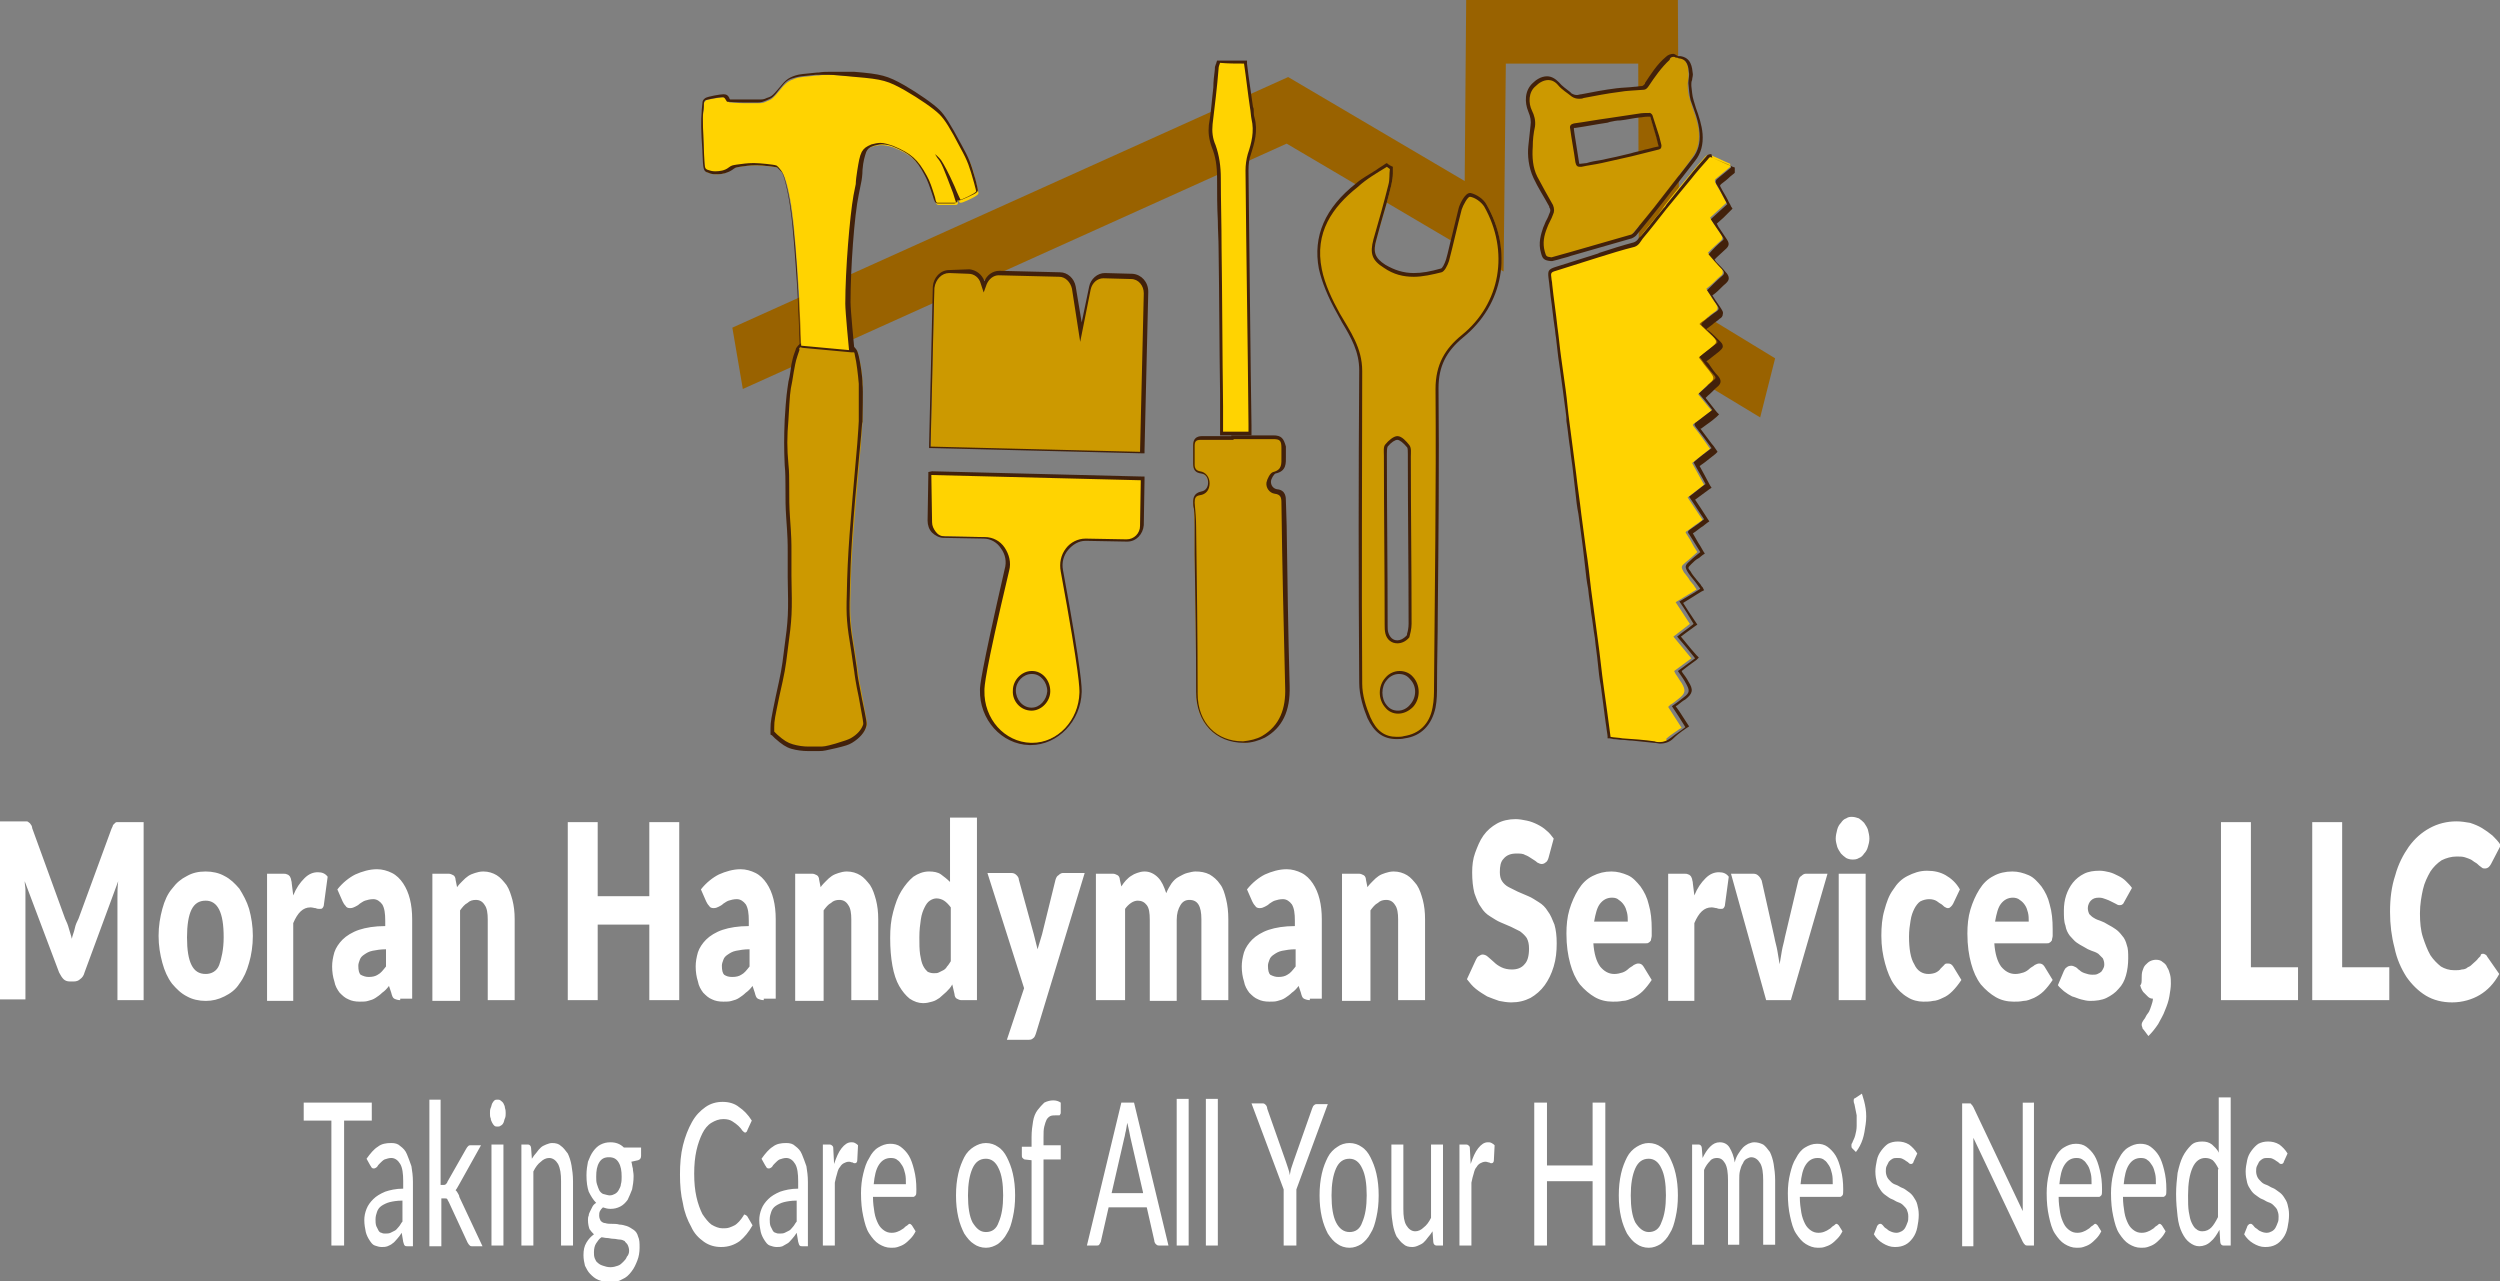 <?xml version="1.0" encoding="utf-8"?>
<!-- Generator: Adobe Illustrator 25.0.1, SVG Export Plug-In . SVG Version: 6.00 Build 0)  -->
<svg version="1.1" id="Layer_1" xmlns="http://www.w3.org/2000/svg" xmlns:xlink="http://www.w3.org/1999/xlink" x="0px" y="0px"
	 viewBox="0 0 334.2 171.3" style="enable-background:new 0 0 334.2 171.3;" xml:space="preserve">
<rect x="0" y="0" width="334.2" height="171.3" fill="#808080" stroke="none"/>
<style type="text/css">
	.st0{fill:#996200;}
	.st1{fill:#CC9900;}
	.st2{fill:#42210B;}
	.st3{fill:#FFD301;}
	.st4{fill:#FFFFFF;}
</style>
<g>
	<polygon class="st0" points="224.5,40.1 224.3,0 196,0 195.8,24.2 172.2,10.3 97.9,43.8 99.3,52 172,19.2 201,36.3 201.3,8.5 
		219,8.5 219.1,46 235.3,55.8 237.3,47.9 	"/>
	<g>
		<path class="st1" d="M108.1,100.2c-0.7,0-1.5-0.1-2.2-0.3c-0.7-0.2-1.2-0.5-2.1-1.3l-0.5-0.4l0-0.7c0-0.9,0.1-1.4,0.7-4.3
			c0.7-3.1,0.8-3.6,1.1-6.1c0.6-4.4,0.6-4.9,0.5-9.9l0-0.1c0-1.3,0-2.8,0-3.3c0-1,0-1.8-0.2-4.5c-0.1-1.5-0.1-2.3-0.1-4.4
			c0-0.5,0-1.7-0.1-2.6c-0.2-2.2-0.2-3.8,0-6.1c0.2-3.3,0.2-3.7,0.5-5.1c0.1-0.7,0.3-1.8,0.4-2.3c0.1-0.4,0.2-1,0.4-1.5
			c0.1-0.2,0.1-0.4,0.2-0.6c0-0.1,0.3-0.6,0.7-0.7c2.3,0.2,4.6,0.3,6.6,0.4l0.1,0l0.1,0.1c0.4,0.4,0.4,0.4,0.6,1.1
			c0.2,0.8,0.5,2.6,0.5,3.7c0,0.8,0,4.3,0,5c0,0.2-0.1,1.2-0.2,3c-1,11.3-1.3,14.7-1.4,20.1c-0.1,2.9,0,4.1,0.6,7.7
			c0.4,2.7,0.4,2.8,0.4,2.8c0,0.1,0.2,1.3,0.6,3.3c0.6,3.3,0.6,3.4,0.6,3.7c-0.2,0.8-0.8,1.5-1.8,2.1c-0.4,0.2-0.7,0.3-2,0.7
			c-1.4,0.4-1.6,0.4-2.3,0.4L108.1,100.2z M166.1,99.2c-3.7,0-6.2-2.6-6.2-6.6c0-6.1-0.1-12.3-0.2-18.2l0-3.9c0-0.8-0.1-1.6-0.1-2.4
			l-0.1-0.9c0-0.5,0.1-1.1,0.9-1.2c0.7-0.1,1.1-0.6,1.1-1.4c0-0.5-0.2-1.2-1.1-1.4c-0.6-0.1-0.9-0.5-0.9-1.1c0-0.8,0-1.7,0-2.5
			c0-0.4,0.1-0.6,0.2-0.8c0.2-0.2,0.4-0.2,0.7-0.2c0.7,0,1.3,0,1.9,0l2.3,0v-0.1l3.3,0c0.7,0,1.4,0,2.1,0l0.1,0c1,0,1.3,0.3,1.3,1.4
			l0,0.4c0,0.3,0,0.5,0,0.8l0,0.1c0,0.8,0.1,1.8-1.2,2.1c-0.2,0-0.6,0.7-0.7,1.3c-0.1,0.6,0.3,1.2,0.9,1.3c0.9,0.1,1,0.7,1,1.4
			l0.1,3.5c0.1,6.9,0.2,14.1,0.4,21.1c0.1,3.3-0.9,5.4-3.2,6.7c-0.7,0.4-1.7,0.7-2.6,0.7L166.1,99.2z M186.7,98.7
			c-1.7,0-2.9-0.9-3.7-2.7c-0.5-1.2-1.1-2.9-1.1-4.6c-0.1-13.7,0-27.7,0-41.8c0-2.6-1.1-4.5-2.3-6.6c-0.2-0.3-0.4-0.7-0.6-1.1
			c-1.3-2.2-2.1-4.2-2.4-6c-0.9-4.3,0.8-7.9,4.9-11.2c0.9-0.7,1.8-1.2,2.7-1.8c0.4-0.3,0.8-0.5,1.3-0.8l0.1-0.1l0.6,0.4l0,0.1
			c0,0.2,0,0.4,0,0.7c0,0.5-0.1,1-0.2,1.5c-0.4,1.7-0.9,3.4-1.4,5.1l-0.6,2.2c-0.5,1.8-0.2,2.6,1.3,3.6c1.2,0.8,2.4,1.1,3.9,1.1l0,0
			c1.1,0,2.2-0.2,3.6-0.6c0.3-0.1,0.7-0.8,0.8-1.4c0.3-1.1,0.5-2.2,0.8-3.3c0.3-1.2,0.6-2.5,0.9-3.7c0.2-0.5,0.8-1.8,1.3-1.8
			c0.8,0.2,1.7,0.8,2.1,1.4c3.5,6.1,2.3,13.2-3.1,17.5c-2.4,1.9-3.4,4-3.4,7c0.1,10,0,20.2-0.1,30.1c0,3.2-0.1,6.4-0.1,9.6
			c0,1,0,2-0.2,2.9c-0.4,2.3-1.8,3.6-3.9,4C187.3,98.6,187,98.7,186.7,98.7z M187,89.9c-0.7,0-1.3,0.3-1.8,0.8c-0.9,1-0.9,2.7,0,3.7
			c0.5,0.5,1.1,0.8,1.7,0.8c0.7,0,1.3-0.3,1.8-0.8c0.9-1,0.9-2.7,0-3.7C188.2,90.2,187.6,89.9,187,89.9z M186.8,58.6
			c-0.5,0-1.1,0.5-1.5,1c-0.2,0.2-0.2,0.7-0.2,1.1l0,0.2c0,7.5,0.1,15,0.1,22.6l0,0.1c0,0.3,0,0.7,0.1,1c0.2,0.7,0.7,1.2,1.4,1.2
			l0,0c0.5,0,1-0.2,1.4-0.7c0-0.1,0-0.2,0.1-0.3c0.1-0.4,0.2-0.9,0.2-1.4c0-7.3-0.1-14.5-0.1-21.8l0-0.6c0-0.1,0-0.2,0-0.3
			c0-0.4,0-0.8-0.1-1C187.8,59.2,187.3,58.6,186.8,58.6v-0.2V58.6z M124.4,59.8l0.5-21.4c0-1.1,0.9-2,2-2l2.6,0.1
			c0.8,0,1.5,0.6,1.8,1.4l0.2,0.6l0.2-0.5c0.3-0.8,1-1.4,1.8-1.4l8.1,0.2c0.9,0,1.7,0.8,1.9,1.7l1,6l1.2-5.9c0.2-1,1-1.7,1.9-1.7
			l3.8,0.1c1.1,0,1.9,1,1.9,2.1l-0.5,21.4L124.4,59.8z M207.3,34.6c-0.8-0.1-0.9-0.2-1.1-0.9c-0.4-1.3,0-2.4,0.3-3.3
			c0.1-0.4,0.3-0.7,0.5-1.1c0.1-0.2,0.2-0.5,0.3-0.8c0.2-0.4,0.2-0.7,0-1.1c-0.7-1.3-1.5-2.5-2.1-3.8c-0.5-1.1-0.8-2.4-0.7-4.1
			c0-0.9,0.1-1.9,0.3-2.7c0.1-0.6,0-1.3-0.4-2c-0.5-1.1-0.5-2.6,0.5-3.6c0.4-0.4,1.1-0.8,1.8-0.8c0.5,0,1,0.2,1.5,0.7
			c0.4,0.5,1,0.9,1.5,1.3l0.2,0.2c0.2,0.2,0.5,0.3,0.8,0.3c0.2,0,0.4,0,0.6-0.1c1.7-0.3,3.2-0.6,4.7-0.8c0.8-0.1,1.6-0.2,2.3-0.2
			c0.3,0,0.7,0,1-0.1c0.2,0,0.4-0.1,0.6-0.4c0.9-1.3,1.7-2.5,2.8-3.5c0.3-0.2,0.5-0.3,0.8-0.3c0.1,0,0.3,0,0.4,0.1
			c0.1,0,0.2,0,0.2,0l0.1,0c1.3,0.1,1.5,1.3,1.5,2.2c0,0.3,0,0.5,0,0.8c0,0.2-0.1,0.4-0.1,0.5l0,0.3c0,0.7,0.1,1.3,0.3,1.9
			c0.1,0.3,0.2,0.7,0.3,1c0.4,1.1,0.8,2.2,0.9,3.4c0.1,1.3-0.2,2.5-1,3.5l-0.7,1c-1.2,1.5-2.3,3-3.5,4.5c-1.2,1.6-2.5,3.1-3.7,4.6
			c-0.2,0.2-0.5,0.3-0.6,0.4c-2.7,0.8-5.3,1.5-8,2.3c-0.6,0.2-1.1,0.3-1.7,0.5L207.3,34.6L207.3,34.6z M220,15.4c-0.4,0-0.7,0-1,0.1
			c-0.9,0.1-1.7,0.3-2.6,0.4l-1.6,0.3c-1.5,0.2-3,0.5-4.4,0.7c-0.1,0-0.2,0.1-0.3,0.1c0,0.1-0.1,0.2,0,0.3l0.1,0.7
			c0.2,1.3,0.4,2.5,0.6,3.8c0,0.3,0.2,0.3,0.3,0.3c0,0,0.1,0,0.1,0l0.8-0.2c0.6-0.1,1.3-0.2,1.9-0.4c1.3-0.3,2.7-0.6,4-0.9
			c0.6-0.1,1.3-0.3,1.9-0.5c0.6-0.1,1.1-0.3,1.7-0.4c0.2,0,0.3-0.1,0.2-0.4l-0.1-0.4c-0.1-0.3-0.1-0.5-0.2-0.8
			c-0.3-0.9-0.6-1.9-0.9-2.8c0,0-0.1-0.1-0.1-0.1C220.3,15.4,220.2,15.4,220,15.4z"/>
		<path class="st2" d="M223.7,7.6c0.1,0,0.2,0,0.3,0.1c0.1,0,0.3,0,0.4,0.1c1.2,0.1,1.3,1.1,1.4,2.1c0,0.4-0.1,0.8-0.1,1.2
			c0.1,0.8,0.1,1.5,0.3,2.3c0.5,1.4,1.1,2.8,1.2,4.4c0.1,1.3-0.2,2.4-0.9,3.3c-1.4,1.8-2.8,3.6-4.2,5.4c-1.2,1.6-2.5,3.1-3.7,4.6
			c-0.1,0.1-0.3,0.3-0.5,0.3c-2.7,0.8-5.3,1.5-8,2.3c-0.8,0.2-1.7,0.5-2.5,0.7c-0.7-0.1-0.7-0.1-0.9-0.8c-0.3-1.1-0.1-2.1,0.3-3.1
			c0.2-0.6,0.6-1.2,0.8-1.8c0.2-0.4,0.2-0.8,0-1.3c-0.7-1.2-1.4-2.5-2.1-3.8c-0.6-1.2-0.7-2.6-0.6-4c0-0.9,0.1-1.8,0.3-2.7
			c0.1-0.8-0.1-1.5-0.4-2.1c-0.5-1-0.5-2.5,0.5-3.3c0.4-0.4,1-0.8,1.7-0.8c0.4,0,0.9,0.2,1.3,0.7c0.5,0.6,1.2,1,1.8,1.5
			c0.3,0.2,0.6,0.3,1,0.3c0.2,0,0.4,0,0.6-0.1c1.6-0.3,3.1-0.6,4.7-0.8c1.1-0.2,2.2-0.2,3.3-0.3c0.3,0,0.5-0.2,0.7-0.5
			c0.8-1.2,1.7-2.5,2.8-3.5C223.2,7.8,223.4,7.6,223.7,7.6 M211.2,22.3c0.1,0,0.1,0,0.2,0c0.9-0.2,1.8-0.3,2.7-0.5
			c1.3-0.3,2.7-0.6,4-0.9c1.2-0.3,2.4-0.6,3.6-0.9c0.4-0.1,0.4-0.3,0.4-0.6c-0.1-0.4-0.2-0.8-0.3-1.2c-0.3-0.9-0.6-1.9-0.9-2.8
			c-0.1-0.2-0.2-0.2-0.3-0.3c-0.6,0-1.1,0-1.6,0.1c-1.3,0.2-2.6,0.4-4,0.6c-1.5,0.2-3.1,0.5-4.6,0.7c-0.4,0.1-0.6,0.3-0.5,0.7
			c0.2,1.5,0.5,3,0.7,4.5C210.7,22.2,210.9,22.3,211.2,22.3 M185.4,22.3c0.1,0.1,0.3,0.2,0.4,0.3c-0.1,0.7,0,1.4-0.2,2.1
			c-0.6,2.4-1.3,4.9-2,7.3c-0.5,1.9-0.2,2.8,1.4,3.8c1.3,0.9,2.6,1.2,4,1.2c1.2,0,2.5-0.3,3.7-0.6c0.4-0.1,0.8-0.9,1-1.5
			c0.6-2.3,1.1-4.6,1.7-6.9c0.2-0.6,0.8-1.7,1.1-1.7c0,0,0,0,0,0c0.7,0.1,1.5,0.7,1.9,1.3c3.4,6,2.2,13-3,17.2
			c-2.2,1.8-3.5,3.9-3.5,7.2c0.1,13.2-0.1,26.5-0.2,39.7c0,1,0,1.9-0.2,2.9c-0.4,2.2-1.8,3.5-3.8,3.8c-0.3,0.1-0.7,0.1-1,0.1
			c-1.6,0-2.7-0.8-3.5-2.6c-0.6-1.4-1.1-3-1.1-4.5c-0.1-13.9,0-27.9,0-41.8c0-3.1-1.6-5.3-3-7.7c-1-1.8-2-3.9-2.4-5.9
			c-1-4.9,1.4-8.3,4.8-11C182.7,23.9,184.1,23.1,185.4,22.3 M186.8,86c0.5,0,1.1-0.2,1.6-0.8c0.1-0.4,0.3-1.1,0.3-1.8
			c0-7.5-0.1-14.9-0.1-22.4c0-0.5,0.1-1.1-0.2-1.5c-0.4-0.5-1-1.2-1.6-1.2c0,0,0,0,0,0c-0.5,0-1.2,0.6-1.6,1.1
			c-0.3,0.3-0.2,1-0.2,1.5c0,7.5,0.1,15,0.1,22.6c0,0.4,0,0.8,0.1,1.2C185.4,85.5,186,86,186.8,86 M186.9,95.4c0.7,0,1.4-0.3,2-0.9
			c1-1.1,1-2.9,0-4c-0.5-0.6-1.2-0.8-1.8-0.8c-0.7,0-1.4,0.3-1.9,0.9c-1,1.1-1,2.9,0,4C185.6,95.1,186.2,95.4,186.9,95.4
			 M126.9,36.5C126.9,36.5,126.9,36.5,126.9,36.5l2.6,0.1c0.7,0,1.4,0.5,1.6,1.3l0.4,1.2l0.4-1.1c0.3-0.7,0.9-1.2,1.6-1.2
			c0,0,0,0,0,0l8.1,0.2c0.8,0,1.5,0.7,1.7,1.6l1.1,7.1l1.4-7c0.2-0.9,0.9-1.5,1.7-1.5c0,0,0,0,0,0l3.7,0.1c1,0,1.7,0.9,1.7,1.9
			l-0.5,21.2l-28-0.7l0.5-21.2C125.1,37.3,125.9,36.5,126.9,36.5 M107.3,46.2c2.1,0.2,4.5,0.4,6.5,0.4c0,0,0,0,0,0
			c0.3,0.3,0.4,0.3,0.5,1c0.2,0.8,0.4,2.5,0.5,3.7c0,0.8,0,4.3,0,5c0,0.3-0.1,1.6-0.2,3c-1,11.3-1.3,14.7-1.4,20.1
			c-0.1,3,0,4.1,0.6,7.7c0.2,1.5,0.4,2.7,0.4,2.7c0,0.1,0.2,1.6,0.6,3.4c0.6,3.2,0.6,3.4,0.6,3.6c-0.2,0.7-0.8,1.4-1.7,1.9
			c-0.4,0.2-0.7,0.3-2,0.7c-1.4,0.4-1.6,0.4-2.2,0.4c-0.4,0-0.9,0-1.2,0c-0.1,0-0.1,0-0.2,0c-0.7,0-1.4-0.1-2.1-0.3
			c-0.7-0.2-1.2-0.5-2.1-1.3l-0.4-0.4l0-0.6c0-0.9,0.1-1.3,0.7-4.2c0.7-3.1,0.8-3.6,1.1-6.1c0.6-4.4,0.6-5,0.5-9.9
			c0-1.3,0-2.9,0-3.4c0-1,0-1.8-0.2-4.5c-0.1-1.5-0.1-2.3-0.1-4.4c0-0.6,0-1.8-0.1-2.6c-0.2-2.2-0.2-3.7,0-6
			c0.2-3.4,0.2-3.7,0.5-5.1c0.1-0.7,0.3-1.8,0.4-2.3c0.1-0.6,0.5-1.7,0.6-2C106.7,46.8,106.9,46.3,107.3,46.2 M170.2,58.7
			c0.9,0,1.1,0.2,1.1,1.2c0,0.4,0,0.8,0,1.2c0,0.9,0.1,1.7-1.1,2c-0.4,0.1-0.8,0.9-0.9,1.4c-0.1,0.7,0.4,1.4,1.1,1.5
			c0.8,0.1,0.9,0.5,0.9,1.2c0.1,8.2,0.3,16.4,0.5,24.7c0.1,2.8-0.7,5.1-3.1,6.5c-0.7,0.4-1.6,0.6-2.5,0.7c0,0-0.1,0-0.1,0
			c-3.4,0-6-2.4-6-6.4c0-7.4-0.1-14.8-0.2-22.2c0-1.1-0.1-2.2-0.2-3.3c0-0.6,0.1-0.9,0.7-1c0.8-0.1,1.3-0.7,1.3-1.6
			c0-0.8-0.5-1.5-1.3-1.6c-0.5-0.1-0.7-0.4-0.7-0.9c0-0.8,0-1.7,0-2.5c0-0.6,0.2-0.8,0.8-0.8c0,0,0,0,0,0c0.6,0,1.3,0,1.9,0
			c0.8,0,1.7,0,2.5,0c0,0,0-0.1,0-0.1c1,0,2,0,3.1,0c0.7,0,1.4,0,2.1,0C170.1,58.7,170.1,58.7,170.2,58.7 M223.7,7.2
			c-0.3,0-0.7,0.1-1,0.4c-1.2,1-2,2.3-2.8,3.5l0,0.1c-0.2,0.2-0.3,0.3-0.4,0.3c-0.3,0-0.7,0.1-1,0.1c-0.8,0.1-1.6,0.1-2.4,0.2
			c-1.6,0.2-3.2,0.5-4.7,0.8c-0.2,0-0.4,0.1-0.6,0.1c-0.3,0-0.5-0.1-0.7-0.2l-0.2-0.2c-0.5-0.4-1.1-0.8-1.5-1.3
			c-0.5-0.5-1-0.8-1.6-0.8c-0.8,0-1.5,0.5-1.9,0.9c-1.1,1-1.1,2.6-0.6,3.8c0.3,0.7,0.4,1.3,0.3,1.9c-0.1,0.9-0.2,1.8-0.3,2.8
			c-0.1,1.1,0,2.7,0.7,4.2c0.6,1.3,1.4,2.5,2.1,3.8l0,0.1c0.2,0.3,0.2,0.5,0,0.9c-0.1,0.3-0.2,0.5-0.3,0.7c-0.2,0.3-0.3,0.7-0.5,1.1
			c-0.3,0.9-0.7,2.1-0.3,3.4c0.2,0.8,0.4,1,1.3,1.1l0.1,0l0.1,0l0.8-0.2c0.6-0.2,1.2-0.3,1.7-0.5c2.7-0.8,5.3-1.5,8-2.3
			c0.1,0,0.5-0.2,0.7-0.4c1.4-1.7,2.6-3.2,3.7-4.6c1.2-1.5,2.3-3,3.5-4.5l0.7-0.9c0.8-1,1.1-2.2,1-3.6c-0.1-1.2-0.5-2.4-0.9-3.5
			c-0.1-0.3-0.2-0.7-0.3-1c-0.2-0.6-0.2-1.2-0.3-1.9l0-0.3c0-0.1,0-0.3,0.1-0.5c0-0.2,0.1-0.5,0.1-0.7l0-0.1
			c-0.1-0.9-0.2-2.2-1.7-2.4l-0.1,0c-0.1,0-0.2,0-0.2,0C224,7.3,223.8,7.2,223.7,7.2L223.7,7.2z M211.2,21.9c-0.1,0-0.1,0-0.1-0.1
			c-0.2-1.3-0.4-2.5-0.6-3.8l-0.1-0.7c0-0.1,0-0.2,0-0.2c0,0,0.1,0,0.2,0c1.4-0.2,2.9-0.5,4.3-0.7l0.3-0.1c0.5-0.1,0.9-0.2,1.4-0.2
			c0.9-0.1,1.7-0.3,2.6-0.4c0.3,0,0.6-0.1,1-0.1c0.1,0,0.3,0,0.4,0c0,0,0,0,0,0c0.3,1,0.6,2,0.8,2.7c0.1,0.3,0.1,0.5,0.2,0.8
			l0.1,0.4c0,0.1,0,0.1,0,0.1c0,0,0,0-0.1,0c-0.6,0.1-1.1,0.3-1.7,0.4c-0.6,0.2-1.3,0.3-1.9,0.5c-1.2,0.3-2.5,0.6-4,0.9
			c-0.6,0.1-1.3,0.2-1.9,0.4L211.2,21.9C211.2,21.9,211.2,21.9,211.2,21.9L211.2,21.9z M185.4,21.8l-0.2,0.1
			c-0.4,0.3-0.8,0.5-1.2,0.8c-0.9,0.6-1.9,1.1-2.7,1.8c-4.2,3.3-5.8,7.1-5,11.4c0.4,1.8,1.2,3.8,2.5,6.1c0.2,0.4,0.4,0.7,0.6,1.1
			c1.2,2,2.3,3.9,2.3,6.4c-0.1,14.1-0.1,28.2,0,41.8c0,1.7,0.6,3.5,1.1,4.7c0.9,1.9,2.1,2.8,3.9,2.8c0.3,0,0.7,0,1.1-0.1
			c2.2-0.3,3.6-1.8,4.1-4.1c0.2-1,0.2-2,0.2-3c0-3.2,0.1-6.4,0.1-9.6c0.1-9.9,0.2-20.1,0.1-30.1c0-2.9,1-4.9,3.3-6.8
			c5.4-4.4,6.7-11.5,3.1-17.8c-0.4-0.7-1.3-1.3-2.1-1.5l0,0l-0.1,0c-0.7,0-1.4,1.6-1.5,2c-0.3,1.2-0.6,2.5-0.9,3.7
			c-0.3,1.1-0.5,2.2-0.8,3.2c-0.2,0.6-0.5,1.2-0.7,1.2c-1.4,0.4-2.5,0.6-3.6,0.6c-1.4,0-2.6-0.4-3.8-1.1c-1.4-0.9-1.7-1.7-1.2-3.4
			c0.2-0.7,0.4-1.5,0.6-2.2c0.5-1.7,1-3.4,1.4-5.1c0.1-0.5,0.2-1,0.2-1.5c0-0.2,0-0.4,0-0.7l0-0.2l-0.2-0.1l-0.2-0.1l-0.3-0.2
			L185.4,21.8L185.4,21.8z M186.8,85.6c-0.6,0-1-0.4-1.2-1c-0.1-0.3-0.1-0.6-0.1-1l0-0.1c0-7.5-0.1-15-0.1-22.6l0-0.2
			c0-0.3,0-0.8,0.1-1c0.5-0.6,1-0.9,1.3-0.9c0.3,0,0.8,0.4,1.3,1c0.1,0.1,0.1,0.6,0.1,0.9c0,0.1,0,0.2,0,0.3l0,0.2
			c0,7.3,0.1,14.8,0.1,22.2c0,0.5-0.1,1-0.2,1.3c0,0.1,0,0.2-0.1,0.3C187.6,85.4,187.2,85.6,186.8,85.6L186.8,85.6z M186.9,95
			c-0.6,0-1.1-0.2-1.5-0.7c-0.8-0.9-0.8-2.5,0-3.4c0.4-0.5,1-0.8,1.6-0.8c0.6,0,1.1,0.2,1.5,0.7c0.9,0.9,0.9,2.4,0,3.4
			C188.1,94.7,187.5,95,186.9,95L186.9,95z M126.9,36.1c-1.2,0-2.1,1-2.2,2.2l-0.5,21.2l0,0.4l0.4,0l28,0.7l0.4,0l0-0.4l0.5-21.2
			c0-1.3-0.9-2.3-2.1-2.4l-3.7-0.1l0,0l0,0c-1,0-1.9,0.8-2.1,1.8l-1,4.8l-0.8-4.8c-0.2-1.1-1.1-1.9-2.1-1.9l-8.1-0.2l0,0l0,0
			c-0.9,0-1.7,0.6-2,1.4l0,0c-0.3-0.9-1.1-1.5-2-1.6L126.9,36.1L126.9,36.1L126.9,36.1L126.9,36.1z M107.3,45.8L107.3,45.8
			c-0.6,0.2-0.9,0.8-0.9,0.8l0,0l0,0c0,0.1-0.1,0.3-0.2,0.6c-0.2,0.5-0.3,1.1-0.4,1.5c-0.1,0.6-0.2,1.6-0.4,2.3
			c-0.2,1.4-0.3,1.8-0.5,5.1c-0.1,2.3-0.1,3.9,0,6.1c0.1,0.9,0.1,2.1,0.1,2.6c0,2.1,0,2.9,0.1,4.4c0.2,2.7,0.2,3.5,0.2,4.5
			c0,0.5,0,1.9,0,3.2l0,0.2c0.1,5,0.1,5.5-0.5,9.9c-0.3,2.5-0.4,2.9-1.1,6.1c-0.6,2.9-0.7,3.4-0.7,4.3l0,0.6l0,0.2l0.2,0.1l0.4,0.4
			c0.9,0.8,1.5,1.2,2.2,1.4c0.7,0.2,1.5,0.3,2.2,0.3c0.1,0,0.1,0,0.2,0l0.7,0l0.6,0c0.7,0,0.9-0.1,2.3-0.4c1.2-0.3,1.6-0.4,2.1-0.7
			c1-0.6,1.7-1.4,1.9-2.2c0.1-0.4,0.1-0.5-0.6-3.8c-0.4-2-0.6-3.2-0.6-3.4l0,0c0-0.2-0.1-0.8-0.4-2.8c-0.6-3.6-0.7-4.7-0.6-7.6
			c0.1-5.4,0.3-8.8,1.4-20.1c0.2-1.8,0.2-2.8,0.3-3c0-0.8,0.1-4.3,0-5c0-1.2-0.3-2.9-0.5-3.8c-0.2-0.7-0.2-0.8-0.6-1.2l-0.1-0.1
			l-0.2,0C111.8,46.1,109.5,46,107.3,45.8L107.3,45.8L107.3,45.8z M170.2,58.2l-0.1,0c-0.7,0-1.4,0-2.1,0l-1.5,0l-1.5,0h-0.4l0,0.1
			l-0.8,0l-1.2,0c-0.6,0-1.3,0-1.9,0c0,0,0,0,0,0c-0.4,0-0.7,0.1-0.9,0.3c-0.2,0.2-0.3,0.5-0.3,0.9c0,0.9,0,1.7,0,2.5
			c0,0.8,0.3,1.2,1.1,1.3c0.7,0.1,0.9,0.7,0.9,1.2c0,0.6-0.3,1.1-0.9,1.2c-1,0.2-1.1,0.9-1.1,1.4c0,0.3,0,0.6,0.1,0.9
			c0.1,0.8,0.1,1.6,0.1,2.3l0,3.8c0.1,6,0.2,12.2,0.2,18.4c0,4.1,2.6,6.8,6.4,6.8l0.1,0c0.9,0,1.9-0.3,2.7-0.7
			c2.3-1.3,3.4-3.5,3.3-6.9c-0.2-7.2-0.3-14.4-0.4-21.5l-0.1-3.2c0-0.5,0-1.5-1.2-1.6c-0.5-0.1-0.8-0.5-0.8-1c0-0.4,0.4-1,0.6-1.1
			c1.5-0.3,1.4-1.4,1.4-2.3l0-0.1c0-0.3,0-0.5,0-0.8c0-0.1,0-0.3,0-0.4C171.6,58.6,171.3,58.2,170.2,58.2L170.2,58.2z"/>
	</g>
	<g>
		<path class="st3" d="M137.7,99.5c-3.6-0.1-6.5-3.3-6.4-7.2c0-0.5,0-2.1,3.3-16.1c0.2-1,0-2.1-0.6-3c-0.6-0.8-1.5-1.3-2.5-1.4
			l-5.4-0.1c-0.5,0-1-0.2-1.4-0.7c-0.4-0.4-0.5-0.9-0.5-1.5l0.1-6.3l28.4,0.8l-0.1,6.3c0,1.1-0.9,2-2,2c0,0-5.5-0.1-5.5-0.1
			c-1,0-1.9,0.4-2.5,1.2c-0.6,0.8-0.9,1.9-0.7,2.9c2.6,14.1,2.5,15.7,2.5,16.2c-0.1,3.8-3,6.9-6.6,6.9L137.7,99.5z M137.9,89.9
			c-1.2,0-2.2,1.1-2.3,2.4c0,1.4,1,2.5,2.2,2.5h0c1.3,0,2.3-1.1,2.3-2.4C140.2,91,139.2,89.9,137.9,89.9v-0.2V89.9z M221.9,99.3
			c-0.2,0-0.5,0-0.8-0.1c-1-0.1-1.9-0.2-2.9-0.3c-0.5,0-0.9-0.1-1.4-0.1c-0.4,0-0.8-0.1-1.1-0.1l-0.7-0.1l-0.3-2.1
			c-0.2-1.6-0.4-3.2-0.6-4.7c-0.1-1-0.3-2-0.4-3c-0.1-1.1-0.3-2.3-0.4-3.4c-0.2-1.2-0.3-2.3-0.5-3.5c-0.1-1.1-0.3-2.1-0.4-3.2
			c-0.1-1-0.2-1.9-0.4-2.9c-0.1-0.9-0.2-1.7-0.3-2.6c-0.1-0.8-0.2-1.5-0.3-2.3c-0.1-0.7-0.2-1.5-0.3-2.2c-0.1-1-0.2-1.9-0.4-2.9
			c-0.1-0.9-0.2-1.8-0.3-2.6c-0.1-1.1-0.3-2.1-0.4-3.2c-0.2-1.2-0.3-2.5-0.5-3.7c-0.1-0.7-0.2-1.4-0.2-2c-0.1-0.8-0.2-1.5-0.3-2.3
			c-0.1-0.7-0.2-1.5-0.3-2.2c-0.1-0.7-0.2-1.4-0.3-2.1c-0.1-0.8-0.2-1.7-0.3-2.5l-0.2-1.6l-0.8-6.5c-0.1-0.8-0.1-1,0.7-1.2
			c1.9-0.6,3.8-1.2,5.7-1.8l0.2-0.1c1.5-0.5,3.1-1,4.6-1.4c0.4-0.1,0.6-0.4,0.8-0.7c0.1-0.1,0.2-0.2,0.2-0.3
			c0.7-0.9,1.4-1.7,2.1-2.6c0.4-0.4,1.2-1.6,1.2-1.6c1-1.3,2-2.5,3.1-3.8c0.7-0.9,1.5-1.8,2.3-2.7c0.1-0.1,0.3-0.2,0.5-0.2h0l0.1,0
			c0.7,0.3,1.4,0.6,2,0.9l0.7,0.3l0,0.4l-0.1,0.1l-1.7,1.4c-0.3,0.2-0.3,0.3-0.2,0.6c0.3,0.6,0.7,1.2,1,1.8l0.5,0.9l-2.2,2l0.3,0.5
			c0.4,0.6,0.8,1.2,1.2,1.8c0.1,0.2,0.3,0.5-0.1,0.8c-0.4,0.4-0.9,0.8-1.3,1.2l-0.4,0.4l0.4,0.4c0.4,0.5,0.8,1,1.3,1.5
			c0.2,0.2,0.3,0.4,0.3,0.7c0,0.2-0.1,0.4-0.3,0.5c-0.5,0.4-0.9,0.9-1.4,1.3l-0.5,0.4l0.3,0.5c0.3,0.5,0.6,1,1,1.5
			c0.1,0.2,0.2,0.4,0.2,0.6c0,0.2-0.2,0.4-0.4,0.5c-0.3,0.2-0.7,0.5-1,0.8c-0.2,0.2-0.5,0.4-0.8,0.6c-0.1,0.1-0.2,0.2-0.2,0.2
			c0,0,0,0.1,0.2,0.2l0.2,0.2c0.5,0.5,1,0.9,1.5,1.4c0.2,0.2,0.3,0.4,0.3,0.6c0,0.2-0.2,0.4-0.4,0.6c-0.4,0.4-0.9,0.7-1.4,1.1
			l-0.5,0.4l0.4,0.5c0.4,0.6,0.9,1.1,1.3,1.7c0.2,0.3,0.4,0.6,0,1c-0.5,0.4-1.8,1.7-1.8,1.7l1.8,2.2l-0.8,0.6
			c-0.5,0.4-1,0.8-1.5,1.1c0,0-0.2,0.1-0.2,0.2c0,0,0,0.1,0.1,0.2c0.5,0.6,1,1.3,1.5,2l0.7,1l-2.4,1.9l1.6,2.9l-2.2,1.7l2,3
			l-0.7,0.5c-0.5,0.3-0.9,0.7-1.4,1c-0.2,0.1-0.2,0.2-0.1,0.3c0.4,0.6,0.7,1.1,1,1.7l0.5,0.8c0,0-1.2,1.1-1.6,1.4
			c-0.6,0.5-0.6,0.6-0.2,1.3c0.3,0.4,0.6,0.7,0.8,1.1l0.5,0.6c0.1,0.1,0.1,0.2,0.2,0.3l0.2,0.3l-2.8,1.7l1.9,2.9l-2.2,1.7l2.4,2.9
			l-2.3,1.7l0.2,0.4c0.3,0.4,0.5,0.8,0.8,1.2c0.6,1,0.5,1.4-0.4,2.1c-0.4,0.3-0.7,0.6-1.1,0.8l-0.3,0.3l1.8,2.8l-0.2,0.1
			c-0.2,0.1-0.4,0.3-0.6,0.4c-0.4,0.3-0.9,0.6-1.3,1C223.2,99.1,222.6,99.3,221.9,99.3z M163.4,58l0-1.3c0-0.8,0-1.6,0-2.4l0-1.4
			c-0.1-6.6-0.1-13.2-0.2-19.8c0-1.2,0-2.5-0.1-3.7c0-1.9-0.1-3.7-0.1-5.6c0-1.7-0.2-3.1-0.7-4.3c-0.4-1-0.5-1.9-0.4-2.9
			c0.2-1.7,0.4-3.4,0.6-5c0.1-0.8,0.2-1.6,0.2-2.4c0-0.2,0.1-0.4,0.1-0.6l0.1-0.4h3.6l0.8,6.1c0,0.2,0,0.3,0.1,0.5
			c0,0.3,0.1,0.6,0.1,0.9c0.4,1.7,0,3.3-0.5,4.9c-0.2,0.6-0.3,1.3-0.3,2.2c0.1,8.8,0.2,17.6,0.3,26.3l0.1,7.7c0,0.2,0,1.1,0,1.1
			H163.4z M113.8,47c0,0-4.3-0.4-6.5-0.6l-0.2,0l0-0.2c0-0.5-0.2-5.2-0.3-7.2c-0.3-4.4-0.6-8.6-0.9-10.6c-0.3-2.5-0.9-4.8-1.3-5.3
			c-0.3-0.5-0.6-0.7-0.7-0.7c-0.2-0.1-2.1-0.3-2.8-0.3c-0.1,0-0.2,0-0.3,0c-0.6,0-1.4,0.1-2,0.2c-0.6,0.1-0.7,0.1-1.1,0.4
			c-0.6,0.4-1.2,0.6-1.9,0.6c-0.4,0-0.8-0.1-1.1-0.2c-0.5-0.2-0.5-0.3-0.6-2.7l0-0.1c-0.1-2.6-0.2-4.2-0.1-5.1
			c0.1-0.5,0.1-1.1,0.1-1.2c0-0.3,0.1-0.4,0.3-0.6c0.3-0.1,1.9-0.4,2.3-0.4c0.4,0,0.5,0.1,0.6,0.4c0.1,0.1,0.1,0.2,0.2,0.3
			c0.2,0,1.2,0.1,2.3,0.1c0.7,0,1.3,0,1.6,0c0.6,0,0.8-0.1,1.2-0.3c0.6-0.2,0.8-0.4,1.7-1.5c0.8-1,1.2-1.2,2-1.5
			c0.6-0.2,1-0.2,2.9-0.4l0.2,0c0.6-0.1,0.9-0.1,1.4-0.1c0.6,0,1.4,0.1,3.2,0.2l0.5,0c3.5,0.3,4.3,0.5,6.6,1.8
			c1.9,1.1,3.9,2.4,4.7,3.2c0.7,0.7,1.4,1.8,2.9,4.6c1,1.8,1.3,2.5,1.8,4.7c0,0,0.3,1.2,0.3,1.3c0,0.1,0,0.2-0.5,0.5
			c-0.3,0.2-1.6,0.8-1.8,0.8h-0.1l-0.1,0c0,0-0.1-0.1-0.9-1.9c-0.3-0.7-0.6-1.3-0.8-1.8c0.2,0.6,0.5,1.4,1,2.5
			c0.5,1.3,0.5,1.3,0.4,1.4c-0.1,0.1-0.2,0.1-0.4,0.1c-0.1,0-0.3,0-0.4,0c-0.2,0-0.6,0-0.8,0l-0.9,0c-0.3,0-0.4-0.2-0.6-0.9
			c-0.4-1.3-0.7-2.2-1.1-2.9c-1.1-2.1-2.1-3-4.4-3.9c-0.6-0.2-1.1-0.3-1.6-0.3c-0.4,0-0.8,0.1-1.2,0.2c-0.7,0.3-0.9,0.5-1.2,0.9
			c-0.3,0.6-0.4,1.2-0.5,2.4c-0.1,0.6-0.2,1.4-0.2,1.8c-0.1,0.4-0.2,1.1-0.3,1.5c-0.5,2.8-1.1,10-1.1,14.5c0,1.1,0.5,6.1,0.5,6.2
			l0,0.3L113.8,47z"/>
		<path class="st2" d="M166.3,8.5c0.3,2,0.5,3.9,0.8,5.9c0.1,0.5,0.1,1,0.2,1.5c0.4,1.7,0,3.2-0.5,4.7c-0.2,0.7-0.3,1.5-0.3,2.2
			c0.1,11.3,0.3,22.7,0.4,34c0,0.3,0,0.5,0,0.9c-1.1,0-2.2,0-3.4,0c0-1.1,0-2.3,0-3.4c-0.1-7.1-0.1-14.1-0.2-21.2
			c0-3.1-0.1-6.2-0.1-9.3c0-1.5-0.2-3-0.7-4.4c-0.4-0.9-0.5-1.8-0.4-2.8c0.3-2.5,0.6-4.9,0.8-7.4c0-0.3,0.1-0.5,0.2-0.8
			C164.2,8.5,165.2,8.5,166.3,8.5 M110.8,10c0.7,0,1.5,0.1,3.7,0.3c3.5,0.3,4.2,0.5,6.5,1.8c1.9,1.1,3.8,2.4,4.6,3.2
			c0.7,0.7,1.4,1.8,2.8,4.5c1,1.8,1.2,2.5,1.8,4.6c0.2,0.7,0.3,1.2,0.3,1.2c0,0-0.2,0.2-0.4,0.3c-0.5,0.3-1.6,0.8-1.7,0.8
			c0,0,0,0,0,0c0,0-0.4-0.8-0.8-1.8c-0.8-1.8-1.4-2.9-1.8-3.5c-0.3-0.4-0.8-0.8-0.8-0.8c0,0,0,0,0,0c0,0,0.1,0.2,0.3,0.5
			c0.6,0.7,0.8,1.3,2.1,4.7c0.2,0.7,0.4,1.2,0.4,1.3c0,0-0.1,0-0.2,0c-0.1,0-0.3,0-0.4,0c-0.2,0-0.6,0-0.9,0c-0.1,0-0.2,0-0.3,0
			c-0.3,0-0.6,0-0.7,0c-0.1,0-0.2-0.1-0.3-0.7c-0.4-1.3-0.7-2.2-1.1-2.9c-1.2-2.2-2.1-3-4.5-4c-0.6-0.2-1.2-0.4-1.7-0.4
			c-0.4,0-0.8,0.1-1.2,0.2c-0.7,0.3-1,0.5-1.3,1c-0.3,0.6-0.4,1.3-0.6,2.5c-0.1,0.6-0.2,1.4-0.2,1.8c-0.1,0.4-0.2,1.1-0.3,1.5
			c-0.5,2.8-1.1,10-1.1,14.5c0,1.1,0.5,6.2,0.5,6.2s-4.3-0.4-6.5-0.6c0,0,0-0.1,0-0.1c0-0.5-0.2-5.2-0.3-7.2
			c-0.2-4.3-0.6-8.6-0.9-10.6c-0.3-2.3-0.9-4.8-1.3-5.4c-0.3-0.4-0.6-0.8-0.8-0.8c-0.2-0.1-2.2-0.3-2.8-0.3c-0.1,0-0.2,0-0.3,0
			c-0.6,0-1.4,0.1-2.1,0.2c-0.6,0.1-0.7,0.1-1.1,0.4c-0.5,0.4-1.2,0.5-1.8,0.5c-0.4,0-0.7-0.1-1-0.2c-0.4-0.2-0.4-0.1-0.5-2.6
			c-0.1-2.7-0.2-4.2-0.1-5.1c0.1-0.5,0.1-1.1,0.1-1.2c0-0.2,0.1-0.3,0.2-0.4c0.2-0.1,1.8-0.4,2.2-0.4c0,0,0,0,0,0
			c0.3,0,0.3,0,0.5,0.3c0.1,0.2,0.2,0.3,0.2,0.3c0.1,0,1.3,0.1,2.4,0.1c0.7,0,1.3,0,1.6,0c0.6,0,0.8-0.1,1.3-0.3
			c0.7-0.3,0.9-0.4,1.8-1.6c0.8-1,1.1-1.2,1.9-1.4c0.6-0.2,0.9-0.2,2.8-0.4C110,10,110.3,10,110.8,10 M228.7,21
			C228.7,21,228.7,21.1,228.7,21c0.9,0.4,1.8,0.8,2.7,1.2c0,0.1,0,0.1,0,0.2c-0.6,0.5-1.1,0.9-1.7,1.4c-0.3,0.2-0.5,0.5-0.2,0.9
			c0.5,0.8,0.9,1.7,1.4,2.6c-0.7,0.6-1.4,1.3-2.2,2c0.5,0.8,1.1,1.6,1.6,2.4c0.1,0.2,0.2,0.3-0.1,0.5c-0.6,0.5-1.2,1.1-1.8,1.8
			c0.6,0.7,1.2,1.4,1.8,2c0.3,0.3,0.4,0.6,0,0.9c-0.7,0.6-1.3,1.2-2,1.9c0.5,0.7,0.9,1.4,1.4,2.1c0.2,0.3,0.2,0.5-0.1,0.7
			c-0.6,0.4-1.2,0.9-1.8,1.4c-0.4,0.3-0.3,0.5,0,0.7c0.5,0.5,1.1,1,1.6,1.6c0.4,0.4,0.4,0.5-0.1,0.8c-0.6,0.5-1.3,1-2,1.6
			c0.6,0.8,1.2,1.6,1.9,2.4c0.3,0.3,0.3,0.5,0,0.7c-0.7,0.6-1.3,1.2-2,1.8c0.6,0.7,1.2,1.4,1.8,2.2c-0.7,0.5-1.4,1.1-2.1,1.6
			c-0.3,0.2-0.4,0.3-0.1,0.7c0.7,0.9,1.4,1.8,2.1,2.8c-0.8,0.6-1.6,1.2-2.4,1.9c0.5,1,1.1,1.9,1.6,2.9c-0.7,0.5-1.4,1.1-2.2,1.7
			c0.7,1,1.3,2,2,3c-0.6,0.5-1.3,1-1.9,1.4c-0.3,0.2-0.3,0.4-0.1,0.6c0.5,0.8,1,1.6,1.5,2.4c-0.5,0.4-1,0.8-1.4,1.2
			c-0.7,0.6-0.7,0.8-0.2,1.6c0.4,0.6,0.9,1.1,1.3,1.7c0.1,0.1,0.2,0.3,0.3,0.4c-0.9,0.6-1.8,1.1-2.8,1.7c0.7,1,1.3,2,1.9,3
			c-0.7,0.6-1.5,1.1-2.2,1.7c0.8,0.9,1.6,1.9,2.4,2.9c-0.8,0.6-1.5,1.1-2.3,1.7c0.4,0.6,0.8,1.1,1.1,1.7c0.5,0.9,0.5,1.2-0.3,1.8
			c-0.5,0.4-1,0.8-1.6,1.2c0.6,0.9,1.2,1.8,1.8,2.8c-0.6,0.5-1.3,0.9-1.9,1.4c-0.5,0.4-1,0.6-1.5,0.6c-0.2,0-0.5,0-0.7-0.1
			c-1.4-0.2-2.8-0.3-4.3-0.4c-0.5-0.1-1.1-0.1-1.6-0.2c-0.3-2.3-0.6-4.5-0.9-6.6c-0.3-2.1-0.5-4.3-0.8-6.4c-0.3-2.2-0.6-4.4-0.9-6.7
			c-0.2-1.8-0.4-3.6-0.7-5.5c-0.2-1.5-0.4-3-0.6-4.5c-0.2-1.8-0.5-3.7-0.7-5.5c-0.3-2.3-0.6-4.6-0.9-6.9c-0.2-1.4-0.3-2.9-0.5-4.3
			c-0.2-1.4-0.4-2.9-0.6-4.3c-0.2-1.4-0.3-2.7-0.5-4.1c-0.2-1.9-0.5-3.8-0.7-5.7c0-0.3-0.1-0.6-0.1-0.8c-0.1-0.7-0.1-0.8,0.6-1
			c1.9-0.6,3.8-1.2,5.7-1.8c1.6-0.5,3.2-1,4.8-1.4c0.6-0.2,0.8-0.7,1.1-1.1c1.1-1.3,2.1-2.6,3.2-4c1.1-1.3,2.2-2.7,3.3-4
			c0.7-0.9,1.5-1.8,2.3-2.7C228.4,21.1,228.6,21,228.7,21 M124.5,63.5l28,0.7l-0.1,6.1c0,1-0.8,1.8-1.8,1.8c0,0,0,0,0,0l-5.4-0.1
			c0,0-0.1,0-0.1,0c-1,0-2,0.5-2.6,1.3c-0.7,0.9-0.9,2-0.7,3.1c2.6,14.1,2.5,15.7,2.5,16.2c-0.1,3.7-2.9,6.7-6.3,6.7
			c-0.1,0-0.1,0-0.2,0c-3.5-0.1-6.3-3.2-6.2-7c0-0.5,0-2.1,3.3-16c0.3-1.1,0-2.2-0.6-3.1c-0.6-0.9-1.6-1.4-2.6-1.4l-5.4-0.1
			c-0.5,0-0.9-0.2-1.2-0.6s-0.5-0.8-0.5-1.3L124.5,63.5 M137.9,95c1.3,0,2.5-1.2,2.5-2.6c0-1.5-1.1-2.7-2.4-2.7c0,0,0,0-0.1,0
			c-1.3,0-2.5,1.2-2.5,2.6C135.3,93.7,136.4,95,137.9,95C137.8,95,137.8,95,137.9,95 M166.7,8.1h-0.4h-3.3h-0.3l-0.1,0.3
			c0,0.1-0.1,0.2-0.1,0.3c-0.1,0.2-0.1,0.4-0.1,0.6c-0.1,0.8-0.2,1.6-0.2,2.4c-0.2,1.6-0.3,3.4-0.6,5c-0.1,1,0,1.9,0.4,3
			c0.5,1.2,0.7,2.5,0.7,4.2c0,1.9,0,3.8,0.1,5.6c0,1.2,0.1,2.5,0.1,3.7c0.1,6.5,0.1,12.9,0.2,19.4l0,1.7c0,0.8,0,1.6,0,2.4l0,1.1
			v0.4h0.4h3.4h0.4v-0.4l0-0.3c0-0.2,0-0.4,0-0.6l-0.1-7.1c-0.1-9-0.2-18-0.3-27c0-0.9,0.1-1.6,0.3-2.1c0.5-1.6,1-3.2,0.5-5
			c-0.1-0.3-0.1-0.6-0.1-0.9c0-0.2,0-0.3-0.1-0.5l-0.6-4.2l-0.2-1.6L166.7,8.1L166.7,8.1z M110.8,9.6c-0.4,0-0.8,0-1.4,0.1l-0.2,0
			c-1.9,0.2-2.3,0.2-2.9,0.4c-0.9,0.3-1.3,0.6-2.1,1.6c-1,1.2-1.1,1.2-1.7,1.4c-0.4,0.2-0.6,0.2-1.1,0.2c-0.3,0-0.8,0-1.6,0
			c-1,0-1.9,0-2.2,0c0,0-0.1-0.1-0.1-0.2c-0.2-0.4-0.4-0.5-0.8-0.5c0,0,0,0,0,0c-0.4,0-2.1,0.3-2.4,0.5c-0.3,0.2-0.4,0.4-0.4,0.7
			c0,0.2-0.1,0.7-0.1,1.2c-0.1,1-0.1,2.5,0.1,5.2l0,0.1c0.1,2.4,0.1,2.6,0.8,2.8c0.4,0.2,0.8,0.2,1.2,0.2c0.7,0,1.4-0.2,2-0.6
			c0.4-0.3,0.4-0.3,1-0.4c0.6-0.1,1.4-0.2,2-0.2c0.1,0,0.2,0,0.3,0c0.7,0,2.5,0.2,2.7,0.3c0,0,0.3,0.3,0.6,0.6
			c0.3,0.4,0.9,2.8,1.2,5.2c0.3,2,0.6,6.1,0.9,10.6c0.1,2,0.3,6.7,0.3,7.2l0,0.4l0.4,0.1c2.1,0.2,6.5,0.6,6.5,0.6l0.5,0l-0.1-0.5
			c0-0.1-0.5-5.1-0.5-6.2c0-4.5,0.5-11.6,1.1-14.4c0.1-0.4,0.2-1.1,0.3-1.5c0.1-0.4,0.2-1.2,0.2-1.8c0.1-1.2,0.3-1.8,0.5-2.4
			c0.2-0.4,0.4-0.6,1-0.8c0.4-0.1,0.7-0.2,1.1-0.2c0.5,0,1,0.1,1.5,0.3c2.2,0.9,3.1,1.7,4.2,3.8c0.4,0.7,0.7,1.6,1.1,2.8
			c0.2,0.7,0.3,1,0.7,1c0.1,0,0.1,0,0.2,0c0.1,0,0.3,0,0.4,0c0.1,0,0.2,0,0.2,0c0.3,0,0.6,0,0.8,0c0.2,0,0.3,0,0.4,0
			c0.2,0,0.4,0,0.5-0.2l0.1-0.1l0-0.1c0,0,0-0.1,0-0.1l0.1,0.1l0.1,0c0.3,0,1.9-0.8,1.9-0.8c0.4-0.2,0.7-0.4,0.6-0.7
			c0,0,0-0.1-0.2-0.9l-0.1-0.4c-0.6-2.2-0.9-2.9-1.9-4.7c-1.5-2.8-2.2-3.9-2.9-4.6c-0.8-0.8-2.8-2.2-4.7-3.3
			c-2.3-1.3-3.1-1.5-6.7-1.8l-0.5,0C112.2,9.6,111.4,9.6,110.8,9.6L110.8,9.6z M228.7,20.6c-0.2,0-0.5,0.1-0.6,0.3
			c-0.8,0.9-1.6,1.8-2.3,2.7c-1,1.2-2,2.5-3,3.7l-0.2,0.3c-0.4,0.4-0.7,0.9-1.1,1.3c-0.7,0.9-1.4,1.8-2.1,2.6
			c-0.1,0.1-0.2,0.2-0.3,0.3c-0.2,0.3-0.4,0.5-0.7,0.6c-1.5,0.4-3.1,0.9-4.6,1.4l-0.2,0.1c-1.9,0.6-3.8,1.2-5.7,1.8
			c-0.9,0.3-1,0.5-0.9,1.4l0.1,0.8l0.2,1.8c0.2,1.3,0.3,2.6,0.5,3.9c0.1,0.5,0.1,1,0.2,1.5c0.1,0.9,0.2,1.7,0.3,2.6
			c0.1,0.7,0.2,1.4,0.3,2.1c0.1,0.7,0.2,1.5,0.3,2.2c0.1,0.8,0.2,1.5,0.3,2.3c0.1,0.7,0.2,1.4,0.2,2c0.2,1.2,0.3,2.5,0.5,3.7
			c0.1,1.1,0.3,2.1,0.4,3.2c0.1,0.9,0.2,1.8,0.3,2.6c0.1,1,0.2,1.9,0.4,2.9c0.1,0.7,0.2,1.5,0.3,2.2c0.1,0.7,0.2,1.5,0.3,2.3
			c0.1,0.9,0.2,1.7,0.3,2.6c0.1,1,0.2,1.9,0.4,2.9c0.1,1.1,0.3,2.1,0.4,3.2c0.2,1.1,0.3,2.3,0.5,3.4c0.1,1.1,0.3,2.3,0.4,3.4
			c0.1,1,0.2,2,0.4,3c0.2,1.5,0.4,3,0.6,4.6l0.3,2.1l0,0.3l0.3,0l0.5,0.1c0.4,0,0.8,0.1,1.1,0.1c0.5,0,0.9,0.1,1.4,0.1
			c0.9,0.1,1.9,0.2,2.9,0.3c0.3,0,0.6,0.1,0.8,0.1c0.7,0,1.3-0.2,1.8-0.7c0.4-0.4,0.8-0.7,1.2-1c0.2-0.1,0.4-0.3,0.6-0.4l0.3-0.2
			l-0.2-0.3l-1.1-1.7l-0.5-0.7l0.2-0.1c0.4-0.3,0.7-0.6,1.1-0.8c1-0.8,1.1-1.3,0.4-2.4c-0.2-0.4-0.5-0.8-0.8-1.2l-0.1-0.2l0.9-0.7
			l1.1-0.8l0.3-0.3l-0.3-0.3l-0.7-0.8l-1.4-1.7l0.8-0.6l1.1-0.8l0.3-0.2l-0.2-0.3l-1-1.5l-0.7-1.1l2.4-1.5l0.4-0.2l-0.2-0.4
			l-0.1-0.1c-0.1-0.1-0.1-0.2-0.2-0.3c-0.2-0.2-0.3-0.4-0.5-0.6c-0.3-0.4-0.6-0.7-0.8-1.1c-0.4-0.5-0.4-0.5,0.1-1
			c0.3-0.3,0.6-0.6,1-0.8l0.5-0.4l0.3-0.2l-0.2-0.3l-0.4-0.7c-0.4-0.6-0.7-1.2-1-1.7c0,0,0,0,0,0c0,0,0,0,0,0c0.5-0.3,0.9-0.7,1.4-1
			l0.5-0.4l0.3-0.2l-0.2-0.3l-0.9-1.4l-0.8-1.2l1.9-1.4l0.3-0.2l-0.2-0.3l-0.8-1.5l-0.6-1.1l0.7-0.5l1.4-1.1l0.3-0.3l-0.2-0.3
			c-0.2-0.3-0.4-0.6-0.6-0.8c-0.5-0.7-1-1.3-1.5-2c0,0,0,0,0,0c0,0,0,0,0.1,0c0.5-0.4,1-0.7,1.5-1.1l0.6-0.5l0.3-0.3l-0.3-0.3
			l-1.5-1.9l0.3-0.3c0.5-0.4,0.9-0.9,1.4-1.3c0.4-0.4,0.4-0.8,0-1.3c-0.5-0.5-0.9-1.1-1.3-1.7c-0.1-0.1-0.2-0.2-0.3-0.3l0.3-0.2
			c0.5-0.4,0.9-0.7,1.4-1.1c0.2-0.2,0.5-0.4,0.5-0.7c0-0.3-0.2-0.5-0.4-0.7c-0.5-0.5-1-1-1.5-1.4l-0.2-0.1c0,0-0.1-0.1-0.1-0.1
			c0,0,0,0,0,0c0.3-0.2,0.5-0.4,0.8-0.6c0.3-0.3,0.7-0.5,1-0.8c0.2-0.1,0.4-0.3,0.4-0.6c0.1-0.3-0.1-0.5-0.2-0.7
			c-0.3-0.5-0.7-1-1-1.5l-0.2-0.3l0.4-0.3c0.5-0.4,0.9-0.9,1.4-1.3c0.2-0.2,0.4-0.4,0.4-0.7c0-0.3-0.2-0.6-0.4-0.8
			c-0.4-0.5-0.9-1-1.3-1.4l-0.2-0.3c0.1-0.1,0.2-0.2,0.3-0.3c0.4-0.4,0.9-0.8,1.3-1.2c0.5-0.5,0.2-0.9,0.1-1.1
			c-0.4-0.6-0.8-1.2-1.2-1.8l-0.2-0.4l0.9-0.8l1-1l0.2-0.2l-0.2-0.3c-0.1-0.3-0.3-0.5-0.4-0.8c-0.3-0.6-0.7-1.2-1-1.8
			c-0.1-0.2-0.1-0.2,0.1-0.4c0.4-0.3,0.8-0.6,1.2-1l0.5-0.4l0.1-0.1l0-0.2l0-0.1l0-0.1l0-0.3l-0.3-0.1l-0.6-0.3
			c-0.7-0.3-1.4-0.6-2.1-0.9C228.8,20.6,228.8,20.6,228.7,20.6L228.7,20.6z M124.1,63.1l0,0.4l-0.1,6.1c0,0.6,0.2,1.2,0.6,1.6
			c0.4,0.4,1,0.7,1.5,0.7l5.4,0.1c0.9,0,1.8,0.5,2.3,1.3c0.6,0.8,0.8,1.8,0.5,2.8c-3.2,14-3.3,15.6-3.3,16.1c-0.1,4,2.9,7.3,6.6,7.4
			l0.2,0c3.6,0,6.7-3.2,6.8-7.1c0-0.5,0.1-2.2-2.5-16.3c-0.2-1,0.1-2,0.7-2.7c0.6-0.7,1.4-1.2,2.3-1.2l0.1,0l5.4,0.1l0,0l0.1,0
			c1.2,0,2.1-1,2.2-2.2l0.1-6.1l0-0.4l-0.4,0l-28-0.7L124.1,63.1L124.1,63.1z M137.9,94.6L137.9,94.6c-1.2,0-2.1-1.1-2.1-2.3
			c0-1.2,1-2.2,2.1-2.2l0.1,0c1.1,0,2,1.1,2,2.3C139.9,93.6,139,94.6,137.9,94.6L137.9,94.6z"/>
	</g>
</g>
<path class="st4" d="M49.7,149.8H46v16.7h-1.7v-16.7h-3.7v-2.4h9.1V149.8z M49,154.9c0.5-0.7,1-1.3,1.5-1.6c0.5-0.4,1.1-0.5,1.8-0.5
	c0.5,0,0.9,0.1,1.2,0.4c0.4,0.3,0.7,0.6,0.9,1.1c0.2,0.5,0.4,1,0.6,1.6c0.1,0.6,0.2,1.3,0.2,2.1v8.6h-0.7c-0.2,0-0.3,0-0.4-0.1
	c-0.1-0.1-0.1-0.2-0.2-0.5l-0.2-1.2c-0.2,0.3-0.4,0.6-0.6,0.8c-0.2,0.2-0.4,0.5-0.6,0.6c-0.2,0.2-0.5,0.3-0.7,0.4
	c-0.3,0.1-0.5,0.1-0.8,0.1c-0.3,0-0.6-0.1-0.9-0.2c-0.3-0.1-0.5-0.4-0.7-0.7c-0.2-0.3-0.4-0.7-0.5-1.1c-0.1-0.5-0.2-1-0.2-1.6
	c0-0.5,0.1-1,0.3-1.5c0.2-0.5,0.5-0.9,0.9-1.3c0.4-0.4,0.9-0.7,1.6-1c0.6-0.2,1.4-0.4,2.4-0.4v-1c0-1-0.1-1.8-0.4-2.3
	c-0.3-0.5-0.7-0.8-1.2-0.8c-0.3,0-0.6,0.1-0.9,0.2c-0.2,0.1-0.4,0.3-0.6,0.5c-0.2,0.2-0.3,0.3-0.4,0.5c-0.1,0.1-0.3,0.2-0.4,0.2
	c-0.1,0-0.2,0-0.3-0.1s-0.1-0.2-0.2-0.3L49,154.9z M53.7,160.5c-0.6,0-1.2,0.1-1.6,0.2c-0.4,0.1-0.8,0.3-1.1,0.5
	c-0.3,0.2-0.5,0.5-0.6,0.8c-0.1,0.3-0.2,0.6-0.2,1c0,0.3,0,0.6,0.1,0.9c0.1,0.2,0.2,0.4,0.3,0.6c0.1,0.2,0.3,0.3,0.4,0.3
	c0.2,0.1,0.3,0.1,0.5,0.1c0.2,0,0.5,0,0.7-0.1c0.2-0.1,0.4-0.2,0.6-0.3c0.2-0.1,0.3-0.3,0.5-0.5c0.2-0.2,0.3-0.5,0.5-0.7V160.5z
	 M58.9,146.9v11.5h0.4c0.1,0,0.2,0,0.3-0.1c0.1-0.1,0.2-0.2,0.2-0.3l2.5-4.4c0.1-0.2,0.2-0.3,0.3-0.4c0.1-0.1,0.2-0.1,0.3-0.1h1.4
	l-2.9,5.2c-0.2,0.3-0.3,0.6-0.5,0.8c0.1,0.1,0.2,0.2,0.3,0.4c0.1,0.2,0.2,0.3,0.2,0.5l3.1,6.6h-1.4c-0.1,0-0.2,0-0.3-0.1
	c-0.1-0.1-0.2-0.2-0.3-0.4l-2.5-5.4c-0.1-0.2-0.2-0.3-0.2-0.4c-0.1-0.1-0.2-0.1-0.4-0.1h-0.4v6.4h-1.6v-19.6H58.9z M67.6,148.8
	c0,0.2,0,0.5-0.1,0.7c-0.1,0.2-0.1,0.4-0.2,0.6c-0.1,0.2-0.2,0.3-0.4,0.4c-0.1,0.1-0.3,0.1-0.4,0.1c-0.1,0-0.3,0-0.4-0.1
	c-0.1-0.1-0.2-0.2-0.3-0.4c-0.1-0.2-0.2-0.4-0.2-0.6c-0.1-0.2-0.1-0.4-0.1-0.7c0-0.2,0-0.5,0.1-0.7c0.1-0.2,0.1-0.4,0.2-0.6
	c0.1-0.2,0.2-0.3,0.3-0.4c0.1-0.1,0.3-0.1,0.4-0.1c0.1,0,0.3,0,0.4,0.1c0.1,0.1,0.3,0.2,0.4,0.4c0.1,0.2,0.2,0.4,0.2,0.6
	C67.6,148.4,67.6,148.6,67.6,148.8z M67.3,153v13.5h-1.6V153H67.3z M71.1,154.9c0.2-0.3,0.4-0.6,0.6-0.8c0.2-0.3,0.4-0.5,0.6-0.7
	c0.2-0.2,0.5-0.3,0.7-0.4c0.3-0.1,0.5-0.2,0.8-0.2c0.5,0,0.9,0.1,1.2,0.4c0.3,0.2,0.6,0.6,0.9,1c0.2,0.4,0.4,1,0.5,1.6
	c0.1,0.6,0.2,1.3,0.2,2.1v8.6h-1.6v-8.6c0-1-0.1-1.7-0.4-2.3c-0.3-0.5-0.7-0.8-1.2-0.8c-0.4,0-0.8,0.2-1.1,0.5
	c-0.4,0.3-0.7,0.7-1,1.3v9.9h-1.6V153h0.9c0.2,0,0.4,0.2,0.4,0.5L71.1,154.9z M85.7,153.5v1c0,0.3-0.1,0.5-0.4,0.6l-0.9,0.2
	c0.1,0.3,0.1,0.6,0.2,0.9c0,0.3,0.1,0.6,0.1,1c0,0.7-0.1,1.3-0.2,1.8c-0.2,0.5-0.4,1-0.6,1.4c-0.3,0.4-0.6,0.7-1,0.9
	c-0.4,0.2-0.8,0.3-1.3,0.3c-0.4,0-0.7-0.1-1-0.2c-0.2,0.2-0.3,0.3-0.4,0.5c-0.1,0.2-0.1,0.4-0.1,0.6c0,0.3,0.1,0.5,0.2,0.7
	c0.2,0.2,0.4,0.3,0.6,0.3c0.3,0.1,0.6,0.1,0.9,0.1c0.3,0,0.7,0,1,0.1c0.3,0,0.7,0.1,1,0.2c0.3,0.1,0.6,0.3,0.9,0.5
	c0.3,0.2,0.5,0.5,0.6,0.9c0.2,0.4,0.2,0.9,0.2,1.5c0,0.6-0.1,1.2-0.3,1.7c-0.2,0.5-0.4,1-0.8,1.5c-0.3,0.4-0.7,0.8-1.2,1
	c-0.5,0.3-1,0.4-1.6,0.4s-1.1-0.1-1.6-0.3c-0.5-0.2-0.8-0.5-1.1-0.8c-0.3-0.3-0.5-0.7-0.7-1.1c-0.1-0.4-0.2-0.9-0.2-1.4
	c0-0.7,0.1-1.2,0.4-1.7s0.6-0.8,1-1.1c-0.2-0.2-0.4-0.4-0.6-0.7c-0.1-0.3-0.2-0.7-0.2-1.2c0-0.2,0-0.4,0.1-0.6
	c0-0.2,0.1-0.4,0.2-0.6c0.1-0.2,0.2-0.4,0.3-0.6c0.1-0.2,0.3-0.4,0.5-0.5c-0.4-0.4-0.7-0.9-1-1.5c-0.2-0.6-0.3-1.3-0.3-2.2
	c0-0.7,0.1-1.3,0.2-1.8c0.2-0.5,0.4-1,0.7-1.4c0.3-0.4,0.6-0.7,1-0.9s0.8-0.3,1.3-0.3c0.7,0,1.3,0.2,1.8,0.7H85.7z M84.1,167.2
	c0-0.3-0.1-0.6-0.2-0.8c-0.1-0.2-0.3-0.3-0.4-0.5c-0.2-0.1-0.4-0.2-0.7-0.2c-0.2,0-0.5-0.1-0.8-0.1c-0.3,0-0.6-0.1-0.8-0.1
	c-0.3,0-0.6-0.1-0.8-0.1c-0.3,0.2-0.5,0.5-0.7,0.8c-0.2,0.3-0.3,0.7-0.3,1.2c0,0.3,0,0.5,0.1,0.8c0.1,0.2,0.2,0.5,0.4,0.6
	c0.2,0.2,0.4,0.3,0.7,0.4c0.3,0.1,0.6,0.2,1,0.2c0.4,0,0.7-0.1,1-0.2c0.3-0.1,0.5-0.3,0.7-0.5c0.2-0.2,0.4-0.4,0.5-0.7
	C84,167.8,84.1,167.5,84.1,167.2z M81.5,159.8c0.3,0,0.5-0.1,0.7-0.2s0.4-0.3,0.5-0.5c0.1-0.2,0.3-0.5,0.3-0.8
	c0.1-0.3,0.1-0.7,0.1-1c0-0.8-0.1-1.4-0.4-1.9c-0.3-0.5-0.7-0.7-1.3-0.7c-0.6,0-1,0.2-1.3,0.7c-0.3,0.5-0.4,1.1-0.4,1.9
	c0,0.4,0,0.7,0.1,1c0.1,0.3,0.2,0.6,0.3,0.8s0.3,0.4,0.5,0.5C81,159.7,81.3,159.8,81.5,159.8z M99.6,162.4c0.1,0,0.2,0.1,0.3,0.2
	l0.7,1.2c-0.5,0.9-1.1,1.6-1.7,2.1c-0.7,0.5-1.5,0.8-2.5,0.8c-0.8,0-1.6-0.2-2.3-0.7c-0.7-0.5-1.3-1.1-1.7-2
	c-0.5-0.9-0.9-1.9-1.1-3.1c-0.3-1.2-0.4-2.5-0.4-3.9c0-1.4,0.1-2.7,0.4-3.9c0.3-1.2,0.7-2.2,1.2-3.1c0.5-0.9,1.1-1.5,1.8-2
	c0.7-0.5,1.5-0.7,2.3-0.7c0.8,0,1.6,0.2,2.2,0.7c0.6,0.4,1.2,1,1.7,1.8l-0.6,1.3c0,0.1-0.1,0.2-0.1,0.2c-0.1,0.1-0.1,0.1-0.2,0.1
	c-0.1,0-0.2-0.1-0.4-0.3c-0.1-0.2-0.3-0.4-0.5-0.6c-0.2-0.2-0.5-0.4-0.8-0.6c-0.3-0.2-0.7-0.3-1.2-0.3c-0.6,0-1.1,0.2-1.6,0.5
	c-0.5,0.3-0.9,0.8-1.2,1.4c-0.3,0.6-0.6,1.4-0.8,2.3c-0.2,0.9-0.3,1.9-0.3,3.1c0,1.2,0.1,2.2,0.3,3.1c0.2,0.9,0.5,1.7,0.8,2.3
	c0.4,0.6,0.8,1.1,1.2,1.4c0.5,0.3,1,0.5,1.5,0.5c0.3,0,0.6,0,0.9-0.1c0.3-0.1,0.5-0.2,0.7-0.3c0.2-0.1,0.4-0.3,0.6-0.5
	c0.2-0.2,0.4-0.5,0.6-0.8c0-0.1,0.1-0.1,0.1-0.2C99.5,162.4,99.6,162.4,99.6,162.4z M101.8,154.9c0.5-0.7,1-1.3,1.5-1.6
	c0.5-0.4,1.1-0.5,1.8-0.5c0.5,0,0.9,0.1,1.2,0.4c0.4,0.3,0.7,0.6,0.9,1.1c0.2,0.5,0.4,1,0.6,1.6c0.1,0.6,0.2,1.3,0.2,2.1v8.6h-0.7
	c-0.2,0-0.3,0-0.4-0.1c-0.1-0.1-0.1-0.2-0.2-0.5l-0.2-1.2c-0.2,0.3-0.4,0.6-0.6,0.8c-0.2,0.2-0.4,0.5-0.6,0.6s-0.5,0.3-0.7,0.4
	c-0.3,0.1-0.5,0.1-0.8,0.1c-0.3,0-0.6-0.1-0.9-0.2c-0.3-0.1-0.5-0.4-0.7-0.7c-0.2-0.3-0.4-0.7-0.5-1.1c-0.1-0.5-0.2-1-0.2-1.6
	c0-0.5,0.1-1,0.3-1.5c0.2-0.5,0.5-0.9,0.9-1.3s0.9-0.7,1.6-1c0.6-0.2,1.4-0.4,2.4-0.4v-1c0-1-0.1-1.8-0.4-2.3
	c-0.3-0.5-0.7-0.8-1.2-0.8c-0.3,0-0.6,0.1-0.9,0.2c-0.2,0.1-0.4,0.3-0.6,0.5c-0.2,0.2-0.3,0.3-0.4,0.5c-0.1,0.1-0.3,0.2-0.4,0.2
	c-0.1,0-0.2,0-0.3-0.1s-0.1-0.2-0.2-0.3L101.8,154.9z M106.4,160.5c-0.6,0-1.2,0.1-1.6,0.2c-0.4,0.1-0.8,0.3-1.1,0.5
	c-0.3,0.2-0.5,0.5-0.6,0.8c-0.1,0.3-0.2,0.6-0.2,1c0,0.3,0,0.6,0.1,0.9c0.1,0.2,0.2,0.4,0.3,0.6c0.1,0.2,0.3,0.3,0.4,0.3
	c0.2,0.1,0.3,0.1,0.5,0.1c0.2,0,0.5,0,0.7-0.1c0.2-0.1,0.4-0.2,0.6-0.3c0.2-0.1,0.3-0.3,0.5-0.5c0.2-0.2,0.3-0.5,0.5-0.7V160.5z
	 M111.5,155.6c0.3-0.9,0.6-1.6,1-2.1c0.4-0.5,0.8-0.8,1.3-0.8c0.2,0,0.3,0,0.5,0.1c0.2,0.1,0.3,0.2,0.4,0.3l-0.1,2
	c0,0.2-0.1,0.4-0.3,0.4c-0.1,0-0.2,0-0.3-0.1c-0.2,0-0.3-0.1-0.5-0.1c-0.3,0-0.5,0.1-0.7,0.2c-0.2,0.1-0.4,0.3-0.5,0.5
	c-0.2,0.2-0.3,0.5-0.4,0.9c-0.1,0.3-0.2,0.7-0.3,1.2v8.4h-1.6V153h0.9c0.2,0,0.3,0.1,0.4,0.2c0.1,0.1,0.1,0.3,0.1,0.5L111.5,155.6z
	 M122.4,164.6c-0.2,0.4-0.4,0.7-0.7,1c-0.3,0.3-0.5,0.5-0.8,0.7c-0.3,0.2-0.6,0.3-0.9,0.4c-0.3,0.1-0.6,0.1-0.9,0.1
	c-0.6,0-1.1-0.2-1.6-0.5c-0.5-0.3-0.9-0.8-1.3-1.4c-0.4-0.6-0.6-1.4-0.8-2.3c-0.2-0.9-0.3-1.9-0.3-3.1c0-0.9,0.1-1.8,0.3-2.6
	c0.2-0.8,0.4-1.5,0.8-2.1c0.3-0.6,0.7-1.1,1.2-1.4c0.5-0.3,1-0.5,1.6-0.5c0.5,0,1,0.1,1.4,0.4c0.4,0.3,0.8,0.7,1.1,1.2
	c0.3,0.5,0.5,1.1,0.7,1.9c0.2,0.8,0.3,1.6,0.3,2.6c0,0.4,0,0.7-0.1,0.8c-0.1,0.1-0.2,0.2-0.3,0.2h-5.4c0,0.8,0.1,1.5,0.2,2.1
	c0.1,0.6,0.3,1.1,0.5,1.5c0.2,0.4,0.5,0.7,0.8,0.9c0.3,0.2,0.6,0.3,1,0.3c0.4,0,0.7-0.1,0.9-0.2c0.3-0.1,0.5-0.3,0.7-0.4
	c0.2-0.2,0.3-0.3,0.5-0.4c0.1-0.1,0.2-0.2,0.3-0.2c0.1,0,0.2,0.1,0.3,0.2L122.4,164.6z M121.1,158.3c0-0.5,0-1-0.1-1.4
	c-0.1-0.4-0.2-0.8-0.4-1.1c-0.2-0.3-0.4-0.6-0.6-0.7c-0.2-0.2-0.5-0.3-0.9-0.3c-0.7,0-1.2,0.3-1.6,0.9c-0.4,0.6-0.6,1.5-0.7,2.6
	H121.1z M131.8,152.8c0.6,0,1.2,0.2,1.6,0.5c0.5,0.3,0.9,0.8,1.2,1.4c0.3,0.6,0.6,1.3,0.8,2.2c0.2,0.9,0.3,1.8,0.3,2.9
	c0,1.1-0.1,2-0.3,2.9c-0.2,0.9-0.4,1.6-0.8,2.2c-0.3,0.6-0.8,1.1-1.2,1.4c-0.5,0.3-1,0.5-1.6,0.5c-0.6,0-1.2-0.2-1.6-0.5
	c-0.5-0.3-0.9-0.8-1.3-1.4c-0.3-0.6-0.6-1.3-0.8-2.2c-0.2-0.9-0.3-1.8-0.3-2.9c0-1.1,0.1-2,0.3-2.9c0.2-0.9,0.5-1.6,0.8-2.2
	c0.3-0.6,0.8-1.1,1.3-1.4C130.7,153,131.2,152.8,131.8,152.8z M131.8,164.7c0.8,0,1.4-0.4,1.7-1.3c0.4-0.9,0.6-2.1,0.6-3.6
	c0-1.6-0.2-2.8-0.6-3.6c-0.4-0.9-1-1.3-1.7-1.3c-0.8,0-1.4,0.4-1.8,1.3c-0.4,0.9-0.6,2.1-0.6,3.6c0,1.6,0.2,2.8,0.6,3.6
	C130.5,164.2,131,164.7,131.8,164.7z M137.9,166.5v-11.4L137,155c-0.1,0-0.2-0.1-0.3-0.2c-0.1-0.1-0.1-0.2-0.1-0.4v-1.1h1.3V152
	c0-0.8,0.1-1.5,0.2-2.1s0.3-1.1,0.6-1.5c0.3-0.4,0.6-0.7,0.9-1c0.4-0.2,0.8-0.3,1.2-0.3c0.4,0,0.7,0.1,1,0.3l0,1.3
	c0,0.1,0,0.2-0.1,0.3c0,0.1-0.1,0.1-0.1,0.1c-0.1,0-0.1,0-0.2,0c-0.1,0-0.2,0-0.3,0c-0.2,0-0.5,0-0.7,0.1c-0.2,0.1-0.4,0.3-0.5,0.5
	c-0.1,0.2-0.2,0.5-0.3,0.9s-0.1,0.8-0.1,1.4v1.1h2.3v1.9h-2.3v11.4H137.9z M156.2,166.5h-1.3c-0.2,0-0.3-0.1-0.4-0.2
	s-0.2-0.3-0.2-0.5l-1-4.4h-5.1l-1,4.4c0,0.2-0.1,0.3-0.2,0.5s-0.2,0.2-0.4,0.2h-1.3l4.6-19.1h1.7L156.2,166.5z M152.8,159.4
	l-1.7-7.4c-0.1-0.5-0.2-1.1-0.4-1.9c-0.1,0.4-0.1,0.7-0.2,1.1c-0.1,0.3-0.1,0.6-0.2,0.9l-1.7,7.4H152.8z M158.9,146.9v19.6h-1.6
	v-19.6H158.9z M162.8,146.9v19.6h-1.6v-19.6H162.8z M173.3,159v7.5h-1.7V159l-4.3-11.5h1.5c0.2,0,0.3,0.1,0.4,0.2
	c0.1,0.1,0.2,0.3,0.2,0.5l2.5,7.1c0.1,0.3,0.2,0.6,0.3,0.9c0.1,0.3,0.2,0.6,0.2,0.9c0.1-0.3,0.1-0.6,0.2-0.9
	c0.1-0.3,0.2-0.6,0.3-0.9l2.5-7.1c0.1-0.2,0.1-0.3,0.2-0.4c0.1-0.1,0.2-0.2,0.4-0.2h1.5L173.3,159z M180.4,152.8
	c0.6,0,1.2,0.2,1.6,0.5c0.5,0.3,0.9,0.8,1.2,1.4c0.3,0.6,0.6,1.3,0.8,2.2c0.2,0.9,0.3,1.8,0.3,2.9c0,1.1-0.1,2-0.3,2.9
	c-0.2,0.9-0.4,1.6-0.8,2.2c-0.3,0.6-0.8,1.1-1.2,1.4c-0.5,0.3-1,0.5-1.6,0.5c-0.6,0-1.2-0.2-1.6-0.5c-0.5-0.3-0.9-0.8-1.3-1.4
	c-0.3-0.6-0.6-1.3-0.8-2.2c-0.2-0.9-0.3-1.8-0.3-2.9c0-1.1,0.1-2,0.3-2.9c0.2-0.9,0.5-1.6,0.8-2.2c0.3-0.6,0.8-1.1,1.3-1.4
	C179.2,153,179.8,152.8,180.4,152.8z M180.4,164.7c0.8,0,1.4-0.4,1.7-1.3c0.4-0.9,0.6-2.1,0.6-3.6c0-1.6-0.2-2.8-0.6-3.6
	c-0.4-0.9-1-1.3-1.7-1.3c-0.8,0-1.4,0.4-1.8,1.3c-0.4,0.9-0.6,2.1-0.6,3.6c0,1.6,0.2,2.8,0.6,3.6C179,164.2,179.6,164.7,180.4,164.7
	z M192.9,153v13.5H192c-0.2,0-0.4-0.2-0.4-0.5l-0.1-1.4c-0.2,0.3-0.4,0.6-0.6,0.8c-0.2,0.3-0.4,0.5-0.6,0.7
	c-0.2,0.2-0.5,0.3-0.7,0.4c-0.2,0.1-0.5,0.2-0.8,0.2c-0.5,0-0.9-0.1-1.2-0.4c-0.3-0.2-0.6-0.6-0.9-1c-0.2-0.4-0.4-1-0.5-1.6
	c-0.1-0.6-0.2-1.3-0.2-2.1V153h1.6v8.6c0,1,0.1,1.7,0.4,2.2c0.3,0.5,0.7,0.8,1.2,0.8c0.4,0,0.8-0.2,1.1-0.5c0.4-0.3,0.7-0.7,1-1.3
	V153H192.9z M196.6,155.6c0.3-0.9,0.6-1.6,1-2.1c0.4-0.5,0.8-0.8,1.3-0.8c0.2,0,0.3,0,0.5,0.1c0.2,0.1,0.3,0.2,0.4,0.3l-0.1,2
	c0,0.2-0.1,0.4-0.3,0.4c-0.1,0-0.2,0-0.3-0.1c-0.2,0-0.3-0.1-0.5-0.1c-0.3,0-0.5,0.1-0.7,0.2c-0.2,0.1-0.4,0.3-0.5,0.5
	c-0.2,0.2-0.3,0.5-0.4,0.9c-0.1,0.3-0.2,0.7-0.3,1.2v8.4h-1.6V153h0.9c0.2,0,0.3,0.1,0.4,0.2c0.1,0.1,0.1,0.3,0.1,0.5L196.6,155.6z
	 M214.6,147.4v19.1h-1.7v-8.6h-6.1v8.6h-1.7v-19.1h1.7v8.4h6.1v-8.4H214.6z M220.4,152.8c0.6,0,1.2,0.2,1.6,0.5
	c0.5,0.3,0.9,0.8,1.2,1.4c0.3,0.6,0.6,1.3,0.8,2.2c0.2,0.9,0.3,1.8,0.3,2.9c0,1.1-0.1,2-0.3,2.9c-0.2,0.9-0.4,1.6-0.8,2.2
	c-0.3,0.6-0.8,1.1-1.2,1.4c-0.5,0.3-1,0.5-1.6,0.5c-0.6,0-1.2-0.2-1.6-0.5c-0.5-0.3-0.9-0.8-1.3-1.4c-0.3-0.6-0.6-1.3-0.8-2.2
	s-0.3-1.8-0.3-2.9c0-1.1,0.1-2,0.3-2.9c0.2-0.9,0.5-1.6,0.8-2.2c0.3-0.6,0.8-1.1,1.3-1.4C219.3,153,219.8,152.8,220.4,152.8z
	 M220.4,164.7c0.8,0,1.4-0.4,1.7-1.3c0.4-0.9,0.6-2.1,0.6-3.6c0-1.6-0.2-2.8-0.6-3.6c-0.4-0.9-1-1.3-1.7-1.3c-0.8,0-1.4,0.4-1.8,1.3
	c-0.4,0.9-0.6,2.1-0.6,3.6c0,1.6,0.2,2.8,0.6,3.6C219.1,164.2,219.7,164.7,220.4,164.7z M226.2,166.5V153h0.9c0.2,0,0.4,0.2,0.4,0.5
	l0.1,1.3c0.3-0.6,0.6-1.1,1-1.5c0.4-0.4,0.8-0.6,1.3-0.6c0.5,0,1,0.2,1.3,0.7c0.3,0.5,0.6,1.2,0.7,2c0.1-0.5,0.3-0.9,0.5-1.2
	c0.2-0.3,0.4-0.6,0.6-0.8c0.2-0.2,0.5-0.4,0.7-0.5c0.3-0.1,0.5-0.2,0.8-0.2c0.4,0,0.8,0.1,1.2,0.3c0.3,0.2,0.6,0.6,0.9,1
	c0.2,0.4,0.4,1,0.5,1.6c0.1,0.6,0.2,1.4,0.2,2.2v8.6h-1.6v-8.6c0-1-0.1-1.8-0.4-2.3c-0.3-0.5-0.7-0.8-1.2-0.8
	c-0.2,0-0.4,0.1-0.6,0.2c-0.2,0.1-0.4,0.3-0.5,0.6c-0.2,0.3-0.3,0.6-0.4,1s-0.1,0.8-0.1,1.3v8.6H231v-8.6c0-1-0.1-1.8-0.4-2.3
	c-0.3-0.5-0.6-0.7-1.1-0.7c-0.3,0-0.7,0.1-0.9,0.4c-0.3,0.3-0.6,0.7-0.8,1.2v10H226.2z M246.3,164.6c-0.2,0.4-0.4,0.7-0.7,1
	c-0.3,0.3-0.5,0.5-0.8,0.7c-0.3,0.2-0.6,0.3-0.9,0.4c-0.3,0.1-0.6,0.1-0.9,0.1c-0.6,0-1.1-0.2-1.6-0.5c-0.5-0.3-0.9-0.8-1.3-1.4
	c-0.4-0.6-0.6-1.4-0.8-2.3c-0.2-0.9-0.3-1.9-0.3-3.1c0-0.9,0.1-1.8,0.3-2.6c0.2-0.8,0.4-1.5,0.8-2.1c0.3-0.6,0.7-1.1,1.2-1.4
	c0.5-0.3,1-0.5,1.6-0.5c0.5,0,1,0.1,1.4,0.4c0.4,0.3,0.8,0.7,1.1,1.2c0.3,0.5,0.5,1.1,0.7,1.9c0.2,0.8,0.3,1.6,0.3,2.6
	c0,0.4,0,0.7-0.1,0.8c-0.1,0.1-0.2,0.2-0.3,0.2h-5.4c0,0.8,0.1,1.5,0.2,2.1c0.1,0.6,0.3,1.1,0.5,1.5c0.2,0.4,0.5,0.7,0.8,0.9
	c0.3,0.2,0.6,0.3,1,0.3c0.4,0,0.7-0.1,0.9-0.2c0.3-0.1,0.5-0.3,0.7-0.4c0.2-0.2,0.3-0.3,0.5-0.4c0.1-0.1,0.2-0.2,0.3-0.2
	c0.1,0,0.2,0.1,0.3,0.2L246.3,164.6z M245,158.3c0-0.5,0-1-0.1-1.4c-0.1-0.4-0.2-0.8-0.4-1.1c-0.2-0.3-0.4-0.6-0.6-0.7
	c-0.2-0.2-0.5-0.3-0.9-0.3c-0.7,0-1.2,0.3-1.6,0.9c-0.4,0.6-0.6,1.5-0.7,2.6H245z M248.9,146.2c0.2,0.6,0.4,1.3,0.5,2
	c0.1,0.7,0.1,1.4,0,2.1s-0.2,1.4-0.4,2c-0.2,0.6-0.5,1.2-0.9,1.7l-0.5-0.5c-0.1-0.1-0.1-0.2-0.1-0.4c0-0.1,0-0.2,0.1-0.3
	c0.1-0.3,0.3-0.6,0.4-1c0.1-0.4,0.2-0.8,0.2-1.3c0-0.5,0-0.9,0-1.4c-0.1-0.5-0.2-1-0.3-1.5c-0.1-0.2-0.1-0.4-0.1-0.5
	c0-0.2,0.1-0.3,0.2-0.3L248.9,146.2z M255.8,155.3c0,0.1-0.1,0.2-0.1,0.2c0,0-0.1,0.1-0.2,0.1c-0.1,0-0.2,0-0.3-0.1
	c-0.1-0.1-0.2-0.2-0.4-0.3c-0.1-0.1-0.3-0.2-0.5-0.3c-0.2-0.1-0.4-0.1-0.7-0.1c-0.2,0-0.4,0-0.6,0.1s-0.3,0.2-0.5,0.4
	c-0.1,0.2-0.2,0.4-0.3,0.6c-0.1,0.2-0.1,0.5-0.1,0.7c0,0.3,0.1,0.6,0.2,0.8c0.1,0.2,0.3,0.4,0.5,0.6c0.2,0.2,0.4,0.3,0.7,0.4
	c0.3,0.1,0.5,0.3,0.8,0.4c0.3,0.1,0.5,0.3,0.8,0.5c0.3,0.2,0.5,0.4,0.7,0.7c0.2,0.3,0.4,0.6,0.5,1c0.1,0.4,0.2,0.8,0.2,1.4
	c0,0.6-0.1,1.2-0.2,1.7c-0.1,0.5-0.3,1-0.6,1.4c-0.3,0.4-0.6,0.7-1,0.9c-0.4,0.2-0.8,0.3-1.4,0.3c-0.6,0-1.1-0.2-1.6-0.5
	c-0.5-0.3-0.9-0.7-1.2-1.2l0.4-1c0-0.1,0.1-0.2,0.2-0.3c0.1-0.1,0.2-0.1,0.3-0.1c0.1,0,0.2,0.1,0.3,0.2c0.1,0.1,0.2,0.3,0.4,0.4
	c0.2,0.1,0.3,0.3,0.6,0.4c0.2,0.1,0.5,0.2,0.8,0.2c0.3,0,0.5-0.1,0.7-0.2c0.2-0.1,0.4-0.3,0.5-0.5c0.1-0.2,0.2-0.4,0.3-0.7
	c0.1-0.2,0.1-0.5,0.1-0.8c0-0.4-0.1-0.6-0.2-0.9c-0.1-0.2-0.3-0.4-0.5-0.6c-0.2-0.2-0.4-0.3-0.7-0.4c-0.3-0.1-0.5-0.3-0.8-0.4
	s-0.5-0.3-0.8-0.5c-0.3-0.2-0.5-0.4-0.7-0.7c-0.2-0.3-0.4-0.6-0.5-1c-0.1-0.4-0.2-0.9-0.2-1.5c0-0.5,0.1-1,0.2-1.5
	c0.1-0.5,0.3-0.9,0.6-1.3c0.3-0.4,0.6-0.7,0.9-0.9c0.4-0.2,0.8-0.3,1.3-0.3c0.5,0,1,0.1,1.5,0.4c0.4,0.3,0.8,0.7,1.1,1.2
	L255.8,155.3z M271.9,147.4v19.1H271c-0.1,0-0.2,0-0.3-0.1s-0.2-0.2-0.3-0.4l-6.6-13.9c0,0.2,0,0.5,0,0.7c0,0.2,0,0.4,0,0.7v13.1
	h-1.5v-19.1h0.9c0.2,0,0.3,0,0.3,0.1c0.1,0.1,0.2,0.2,0.3,0.4l6.6,13.9c0-0.3,0-0.5,0-0.8c0-0.2,0-0.5,0-0.7v-13H271.9z
	 M280.9,164.6c-0.2,0.4-0.4,0.7-0.7,1c-0.3,0.3-0.5,0.5-0.8,0.7c-0.3,0.2-0.6,0.3-0.9,0.4c-0.3,0.1-0.6,0.1-0.9,0.1
	c-0.6,0-1.1-0.2-1.6-0.5c-0.5-0.3-0.9-0.8-1.3-1.4c-0.4-0.6-0.6-1.4-0.8-2.3c-0.2-0.9-0.3-1.9-0.3-3.1c0-0.9,0.1-1.8,0.3-2.6
	c0.2-0.8,0.4-1.5,0.8-2.1c0.3-0.6,0.7-1.1,1.2-1.4c0.5-0.3,1-0.5,1.6-0.5c0.5,0,1,0.1,1.4,0.4c0.4,0.3,0.8,0.7,1.1,1.2
	c0.3,0.5,0.5,1.1,0.7,1.9c0.2,0.8,0.3,1.6,0.3,2.6c0,0.4,0,0.7-0.1,0.8c-0.1,0.1-0.2,0.2-0.3,0.2h-5.4c0,0.8,0.1,1.5,0.2,2.1
	c0.1,0.6,0.3,1.1,0.5,1.5c0.2,0.4,0.5,0.7,0.8,0.9c0.3,0.2,0.6,0.3,1,0.3c0.4,0,0.7-0.1,0.9-0.2c0.3-0.1,0.5-0.3,0.7-0.4
	c0.2-0.2,0.3-0.3,0.5-0.4c0.1-0.1,0.2-0.2,0.3-0.2c0.1,0,0.2,0.1,0.3,0.2L280.9,164.6z M279.6,158.3c0-0.5,0-1-0.1-1.4
	c-0.1-0.4-0.2-0.8-0.4-1.1c-0.2-0.3-0.4-0.6-0.6-0.7c-0.2-0.2-0.5-0.3-0.9-0.3c-0.7,0-1.2,0.3-1.6,0.9c-0.4,0.6-0.6,1.5-0.7,2.6
	H279.6z M289.5,164.6c-0.2,0.4-0.4,0.7-0.7,1c-0.3,0.3-0.5,0.5-0.8,0.7c-0.3,0.2-0.6,0.3-0.9,0.4c-0.3,0.1-0.6,0.1-0.9,0.1
	c-0.6,0-1.1-0.2-1.6-0.5c-0.5-0.3-0.9-0.8-1.3-1.4c-0.4-0.6-0.6-1.4-0.8-2.3c-0.2-0.9-0.3-1.9-0.3-3.1c0-0.9,0.1-1.8,0.3-2.6
	c0.2-0.8,0.4-1.5,0.8-2.1c0.3-0.6,0.7-1.1,1.2-1.4c0.5-0.3,1-0.5,1.6-0.5c0.5,0,1,0.1,1.4,0.4c0.4,0.3,0.8,0.7,1.1,1.2
	c0.3,0.5,0.5,1.1,0.7,1.9c0.2,0.8,0.3,1.6,0.3,2.6c0,0.4,0,0.7-0.1,0.8c-0.1,0.1-0.2,0.2-0.3,0.2h-5.4c0,0.8,0.1,1.5,0.2,2.1
	c0.1,0.6,0.3,1.1,0.5,1.5c0.2,0.4,0.5,0.7,0.8,0.9c0.3,0.2,0.6,0.3,1,0.3c0.4,0,0.7-0.1,0.9-0.2c0.3-0.1,0.5-0.3,0.7-0.4
	c0.2-0.2,0.3-0.3,0.5-0.4c0.1-0.1,0.2-0.2,0.3-0.2c0.1,0,0.2,0.1,0.3,0.2L289.5,164.6z M288.2,158.3c0-0.5,0-1-0.1-1.4
	c-0.1-0.4-0.2-0.8-0.4-1.1c-0.2-0.3-0.4-0.6-0.6-0.7c-0.2-0.2-0.5-0.3-0.9-0.3c-0.7,0-1.2,0.3-1.6,0.9c-0.4,0.6-0.6,1.5-0.7,2.6
	H288.2z M298.2,146.9v19.6h-1c-0.2,0-0.4-0.2-0.4-0.5l-0.1-1.6c-0.4,0.7-0.7,1.2-1.2,1.6c-0.4,0.4-1,0.6-1.5,0.6
	c-0.5,0-0.9-0.2-1.3-0.5c-0.4-0.3-0.7-0.7-1-1.3c-0.3-0.6-0.5-1.3-0.6-2.2c-0.1-0.9-0.2-1.8-0.2-3c0-1,0.1-1.9,0.2-2.8
	c0.2-0.9,0.4-1.6,0.7-2.2c0.3-0.6,0.7-1.1,1.1-1.5c0.4-0.4,0.9-0.5,1.5-0.5c0.5,0,0.9,0.1,1.3,0.4c0.3,0.3,0.7,0.6,0.9,1.1v-7.4
	H298.2z M296.6,156.3c-0.3-0.6-0.5-0.9-0.8-1.2c-0.3-0.2-0.6-0.3-1-0.3c-0.7,0-1.3,0.4-1.7,1.3c-0.4,0.9-0.6,2.1-0.6,3.7
	c0,0.9,0,1.6,0.1,2.2c0.1,0.6,0.2,1.1,0.4,1.5c0.2,0.4,0.4,0.7,0.6,0.8c0.2,0.2,0.5,0.3,0.8,0.3c0.5,0,0.9-0.2,1.2-0.5
	c0.3-0.3,0.6-0.8,0.9-1.4V156.3z M305.3,155.3c0,0.1-0.1,0.2-0.1,0.2c0,0-0.1,0.1-0.2,0.1c-0.1,0-0.2,0-0.3-0.1
	c-0.1-0.1-0.2-0.2-0.4-0.3c-0.1-0.1-0.3-0.2-0.5-0.3c-0.2-0.1-0.4-0.1-0.7-0.1c-0.2,0-0.4,0-0.6,0.1c-0.2,0.1-0.3,0.2-0.5,0.4
	c-0.1,0.2-0.2,0.4-0.3,0.6c-0.1,0.2-0.1,0.5-0.1,0.7c0,0.3,0.1,0.6,0.2,0.8c0.1,0.2,0.3,0.4,0.5,0.6c0.2,0.2,0.4,0.3,0.7,0.4
	c0.3,0.1,0.5,0.3,0.8,0.4c0.3,0.1,0.5,0.3,0.8,0.5c0.3,0.2,0.5,0.4,0.7,0.7c0.2,0.3,0.4,0.6,0.5,1c0.1,0.4,0.2,0.8,0.2,1.4
	c0,0.6-0.1,1.2-0.2,1.7c-0.1,0.5-0.3,1-0.6,1.4c-0.3,0.4-0.6,0.7-1,0.9c-0.4,0.2-0.8,0.3-1.4,0.3c-0.6,0-1.1-0.2-1.6-0.5
	c-0.5-0.3-0.9-0.7-1.2-1.2l0.4-1c0-0.1,0.1-0.2,0.2-0.3c0.1-0.1,0.2-0.1,0.3-0.1c0.1,0,0.2,0.1,0.3,0.2c0.1,0.1,0.2,0.3,0.4,0.4
	c0.2,0.1,0.3,0.3,0.6,0.4c0.2,0.1,0.5,0.2,0.8,0.2c0.3,0,0.5-0.1,0.7-0.2c0.2-0.1,0.4-0.3,0.5-0.5c0.1-0.2,0.2-0.4,0.3-0.7
	c0.1-0.2,0.1-0.5,0.1-0.8c0-0.4-0.1-0.6-0.2-0.9c-0.1-0.2-0.3-0.4-0.5-0.6c-0.2-0.2-0.4-0.3-0.7-0.4c-0.3-0.1-0.5-0.3-0.8-0.4
	c-0.3-0.1-0.5-0.3-0.8-0.5c-0.3-0.2-0.5-0.4-0.7-0.7c-0.2-0.3-0.4-0.6-0.5-1c-0.1-0.4-0.2-0.9-0.2-1.5c0-0.5,0.1-1,0.2-1.5
	c0.1-0.5,0.3-0.9,0.6-1.3c0.3-0.4,0.6-0.7,0.9-0.9c0.4-0.2,0.8-0.3,1.3-0.3c0.5,0,1,0.1,1.5,0.4c0.4,0.3,0.8,0.7,1.1,1.2
	L305.3,155.3z M9.2,124.1c0.1,0.4,0.3,0.9,0.4,1.4c0.1-0.5,0.3-0.9,0.4-1.4c0.1-0.5,0.3-0.9,0.5-1.3l4.4-12c0.1-0.2,0.2-0.4,0.2-0.5
	c0.1-0.1,0.2-0.2,0.3-0.3c0.1-0.1,0.2-0.1,0.3-0.1c0.1,0,0.3,0,0.5,0h3v23.8h-3.5V120c0-0.7,0-1.4,0.1-2.2l-4.5,12.2
	c-0.1,0.4-0.3,0.7-0.6,0.9c-0.2,0.2-0.5,0.3-0.8,0.3H9.3c-0.3,0-0.6-0.1-0.8-0.3c-0.2-0.2-0.4-0.5-0.6-0.9l-4.6-12.2
	c0,0.4,0.1,0.8,0.1,1.1s0,0.7,0,1v13.7H0v-23.8h3c0.2,0,0.3,0,0.5,0c0.1,0,0.2,0,0.3,0.1c0.1,0.1,0.2,0.1,0.3,0.3
	c0.1,0.1,0.2,0.3,0.2,0.5l4.4,12.1C8.9,123.2,9.1,123.7,9.2,124.1z M27.5,116.5c0.9,0,1.8,0.2,2.5,0.6c0.8,0.4,1.4,1,2,1.7
	c0.5,0.8,1,1.7,1.3,2.7c0.3,1.1,0.5,2.3,0.5,3.6c0,1.3-0.2,2.6-0.5,3.6c-0.3,1.1-0.7,2-1.3,2.8c-0.5,0.8-1.2,1.3-2,1.7
	c-0.8,0.4-1.6,0.6-2.5,0.6c-0.9,0-1.8-0.2-2.5-0.6c-0.8-0.4-1.4-1-2-1.7c-0.6-0.8-1-1.7-1.3-2.8c-0.3-1.1-0.5-2.3-0.5-3.6
	c0-1.3,0.2-2.5,0.5-3.6c0.3-1.1,0.7-2,1.3-2.7c0.6-0.8,1.2-1.3,2-1.7C25.7,116.7,26.5,116.5,27.5,116.5z M27.5,130.2
	c0.8,0,1.5-0.4,1.8-1.2s0.6-2.1,0.6-3.7c0-1.7-0.2-2.9-0.6-3.7c-0.4-0.8-1-1.2-1.8-1.2c-0.9,0-1.5,0.4-1.9,1.2
	c-0.4,0.8-0.6,2.1-0.6,3.7c0,1.7,0.2,2.9,0.6,3.7C26,129.8,26.6,130.2,27.5,130.2z M35.7,133.7v-16.9h2.2c0.2,0,0.3,0,0.5,0.1
	c0.1,0,0.2,0.1,0.3,0.2c0.1,0.1,0.1,0.2,0.2,0.4c0,0.2,0.1,0.3,0.1,0.6l0.2,1.6c0.4-1,0.9-1.7,1.5-2.3c0.6-0.6,1.2-0.8,1.8-0.8
	c0.6,0,1,0.2,1.3,0.6l-0.5,3.7c0,0.2-0.1,0.4-0.2,0.5c-0.1,0.1-0.2,0.1-0.4,0.1c-0.1,0-0.3,0-0.5-0.1c-0.2,0-0.4-0.1-0.7-0.1
	c-1,0-1.7,0.7-2.3,2.1v10.4H35.7z M53.5,133.7c-0.3,0-0.6-0.1-0.8-0.2c-0.2-0.1-0.3-0.4-0.4-0.8l-0.3-0.9c-0.3,0.4-0.6,0.7-0.9,0.9
	c-0.3,0.3-0.6,0.5-0.9,0.7c-0.3,0.2-0.6,0.3-1,0.4c-0.3,0.1-0.7,0.1-1.1,0.1c-0.6,0-1.1-0.1-1.5-0.3c-0.5-0.2-0.8-0.5-1.2-0.9
	c-0.3-0.4-0.6-0.9-0.7-1.5c-0.2-0.6-0.3-1.3-0.3-2c0-0.6,0.1-1.2,0.3-1.9c0.2-0.6,0.6-1.2,1.1-1.7c0.5-0.5,1.3-1,2.2-1.3
	c0.9-0.3,2.1-0.5,3.5-0.5v-0.7c0-1-0.1-1.7-0.4-2.2c-0.3-0.4-0.7-0.7-1.2-0.7c-0.4,0-0.8,0.1-1.1,0.2c-0.3,0.1-0.5,0.3-0.7,0.4
	c-0.2,0.2-0.4,0.3-0.6,0.4c-0.2,0.1-0.4,0.2-0.7,0.2c-0.3,0-0.5-0.1-0.6-0.3c-0.2-0.2-0.3-0.4-0.4-0.6l-0.7-1.6
	c0.7-0.9,1.6-1.6,2.4-2c0.9-0.4,1.9-0.7,2.9-0.7c0.7,0,1.4,0.2,2,0.5c0.6,0.3,1.1,0.8,1.5,1.4c0.4,0.6,0.7,1.3,0.9,2.1
	c0.2,0.8,0.3,1.7,0.3,2.7v10.6H53.5z M49.3,130.6c0.5,0,0.9-0.1,1.2-0.3c0.4-0.2,0.7-0.6,1.1-1.1v-2.3c-0.7,0-1.3,0.1-1.8,0.2
	c-0.5,0.1-0.8,0.3-1.1,0.5c-0.3,0.2-0.5,0.4-0.6,0.7c-0.1,0.3-0.2,0.5-0.2,0.8c0,0.6,0.1,1,0.3,1.2
	C48.6,130.5,48.9,130.6,49.3,130.6z M57.8,133.7v-16.9H60c0.2,0,0.4,0.1,0.6,0.2c0.2,0.1,0.3,0.4,0.3,0.6l0.2,1
	c0.2-0.3,0.5-0.6,0.7-0.8c0.3-0.3,0.5-0.5,0.8-0.7c0.3-0.2,0.6-0.3,0.9-0.4c0.3-0.1,0.7-0.2,1.1-0.2c0.7,0,1.3,0.2,1.8,0.5
	c0.5,0.3,0.9,0.8,1.3,1.3c0.4,0.6,0.6,1.3,0.8,2c0.2,0.8,0.3,1.6,0.3,2.6v10.8h-3.6v-10.8c0-0.8-0.1-1.5-0.4-1.9
	c-0.3-0.5-0.7-0.7-1.2-0.7c-0.4,0-0.8,0.1-1.1,0.4c-0.4,0.2-0.7,0.6-1,1v12.1H57.8z M90.8,133.7h-4v-10.1h-6.9v10.1h-4v-23.8h4v9.9
	h6.9v-9.9h4V133.7z M102.1,133.7c-0.3,0-0.6-0.1-0.8-0.2s-0.3-0.4-0.4-0.8l-0.3-0.9c-0.3,0.4-0.6,0.7-0.9,0.9
	c-0.3,0.3-0.6,0.5-0.9,0.7c-0.3,0.2-0.6,0.3-1,0.4c-0.3,0.1-0.7,0.1-1.1,0.1c-0.6,0-1.1-0.1-1.5-0.3c-0.5-0.2-0.8-0.5-1.2-0.9
	c-0.3-0.4-0.6-0.9-0.7-1.5c-0.2-0.6-0.3-1.3-0.3-2c0-0.6,0.1-1.2,0.3-1.9c0.2-0.6,0.6-1.2,1.1-1.7c0.5-0.5,1.3-1,2.2-1.3
	c0.9-0.3,2.1-0.5,3.5-0.5v-0.7c0-1-0.1-1.7-0.4-2.2c-0.3-0.4-0.7-0.7-1.2-0.7c-0.4,0-0.8,0.1-1.1,0.2c-0.3,0.1-0.5,0.3-0.7,0.4
	c-0.2,0.2-0.4,0.3-0.6,0.4c-0.2,0.1-0.4,0.2-0.7,0.2c-0.3,0-0.5-0.1-0.6-0.3c-0.2-0.2-0.3-0.4-0.4-0.6l-0.7-1.6
	c0.7-0.9,1.6-1.6,2.4-2c0.9-0.4,1.9-0.7,2.9-0.7c0.7,0,1.4,0.2,2,0.5c0.6,0.3,1.1,0.8,1.5,1.4c0.4,0.6,0.7,1.3,0.9,2.1
	c0.2,0.8,0.3,1.7,0.3,2.7v10.6H102.1z M97.9,130.6c0.5,0,0.9-0.1,1.2-0.3c0.4-0.2,0.7-0.6,1.1-1.1v-2.3c-0.7,0-1.3,0.1-1.8,0.2
	c-0.5,0.1-0.8,0.3-1.1,0.5c-0.3,0.2-0.5,0.4-0.6,0.7c-0.1,0.3-0.2,0.5-0.2,0.8c0,0.6,0.1,1,0.3,1.2
	C97.1,130.5,97.4,130.6,97.9,130.6z M106.3,133.7v-16.9h2.3c0.2,0,0.4,0.1,0.6,0.2c0.2,0.1,0.3,0.4,0.3,0.6l0.2,1
	c0.2-0.3,0.5-0.6,0.7-0.8c0.3-0.3,0.5-0.5,0.8-0.7c0.3-0.2,0.6-0.3,0.9-0.4c0.3-0.1,0.7-0.2,1.1-0.2c0.7,0,1.3,0.2,1.8,0.5
	c0.5,0.3,0.9,0.8,1.3,1.3c0.4,0.6,0.6,1.3,0.8,2c0.2,0.8,0.3,1.6,0.3,2.6v10.8h-3.6v-10.8c0-0.8-0.1-1.5-0.4-1.9
	c-0.3-0.5-0.7-0.7-1.2-0.7c-0.4,0-0.8,0.1-1.1,0.4c-0.4,0.2-0.7,0.6-1,1v12.1H106.3z M128.5,133.7c-0.2,0-0.4-0.1-0.6-0.2
	s-0.3-0.4-0.3-0.6l-0.3-1.3c-0.2,0.4-0.5,0.7-0.8,1c-0.3,0.3-0.6,0.5-0.9,0.8c-0.3,0.2-0.6,0.4-1,0.5c-0.4,0.1-0.7,0.2-1.2,0.2
	c-0.6,0-1.2-0.2-1.8-0.6c-0.5-0.4-1-1-1.4-1.7c-0.4-0.7-0.7-1.6-0.9-2.7c-0.2-1.1-0.3-2.3-0.3-3.7c0-1.3,0.1-2.4,0.4-3.5
	c0.3-1.1,0.6-2,1.1-2.8c0.5-0.8,1-1.4,1.6-1.9c0.6-0.4,1.3-0.7,2.1-0.7c0.6,0,1.2,0.1,1.6,0.4c0.4,0.3,0.8,0.6,1.2,1v-8.6h3.6v24.4
	H128.5z M124.8,130.1c0.3,0,0.5,0,0.7-0.1c0.2-0.1,0.4-0.2,0.6-0.3c0.2-0.1,0.4-0.3,0.5-0.5c0.2-0.2,0.3-0.4,0.5-0.7v-7.2
	c-0.3-0.4-0.6-0.7-0.9-0.9c-0.3-0.2-0.7-0.3-1-0.3c-0.3,0-0.6,0.1-0.9,0.3c-0.3,0.2-0.5,0.5-0.7,0.9c-0.2,0.4-0.4,0.9-0.5,1.6
	c-0.1,0.7-0.2,1.4-0.2,2.4c0,0.9,0,1.6,0.1,2.3c0.1,0.6,0.2,1.1,0.4,1.5c0.2,0.4,0.4,0.6,0.6,0.8C124.2,130,124.5,130.1,124.8,130.1
	z M138.5,138.1c-0.1,0.3-0.2,0.6-0.4,0.7c-0.2,0.2-0.4,0.2-0.8,0.2h-2.7l2.3-6.9l-4.9-15.4h3.2c0.3,0,0.5,0.1,0.7,0.3
	c0.2,0.2,0.3,0.4,0.3,0.6l2,7.3c0.2,0.7,0.3,1.3,0.5,2c0.1-0.3,0.2-0.7,0.3-1c0.1-0.3,0.2-0.7,0.3-1l1.8-7.3
	c0.1-0.3,0.2-0.5,0.4-0.6c0.2-0.2,0.4-0.3,0.6-0.3h2.9L138.5,138.1z M146.5,133.7v-16.9h2.3c0.2,0,0.4,0.1,0.6,0.2
	c0.2,0.1,0.3,0.4,0.3,0.6l0.2,0.9c0.2-0.3,0.4-0.6,0.6-0.8c0.2-0.2,0.5-0.5,0.7-0.6c0.3-0.2,0.5-0.3,0.8-0.4c0.3-0.1,0.6-0.2,1-0.2
	c0.7,0,1.3,0.3,1.8,0.8c0.5,0.5,0.8,1.2,1.1,2.1c0.2-0.5,0.5-1,0.7-1.3c0.3-0.4,0.6-0.7,1-0.9s0.7-0.4,1.1-0.5
	c0.4-0.1,0.8-0.2,1.1-0.2c0.7,0,1.3,0.1,1.9,0.4c0.5,0.3,1,0.7,1.4,1.3c0.4,0.5,0.6,1.2,0.8,2c0.2,0.8,0.3,1.7,0.3,2.7v10.8h-3.6
	v-10.8c0-1.8-0.5-2.6-1.6-2.6c-0.5,0-0.9,0.2-1.2,0.7c-0.3,0.5-0.5,1.1-0.5,2v10.8h-3.6v-10.8c0-1-0.1-1.6-0.4-2
	c-0.3-0.4-0.7-0.6-1.2-0.6c-0.3,0-0.6,0.1-0.9,0.3c-0.3,0.2-0.6,0.5-0.8,0.8v12.2H146.5z M175.1,133.7c-0.3,0-0.6-0.1-0.8-0.2
	s-0.3-0.4-0.4-0.8l-0.3-0.9c-0.3,0.4-0.6,0.7-0.9,0.9c-0.3,0.3-0.6,0.5-0.9,0.7c-0.3,0.2-0.6,0.3-1,0.4c-0.3,0.1-0.7,0.1-1.1,0.1
	c-0.6,0-1.1-0.1-1.5-0.3c-0.5-0.2-0.8-0.5-1.2-0.9c-0.3-0.4-0.6-0.9-0.7-1.5c-0.2-0.6-0.3-1.3-0.3-2c0-0.6,0.1-1.2,0.3-1.9
	c0.2-0.6,0.6-1.2,1.1-1.7c0.5-0.5,1.3-1,2.2-1.3c0.9-0.3,2.1-0.5,3.5-0.5v-0.7c0-1-0.1-1.7-0.4-2.2c-0.3-0.4-0.7-0.7-1.2-0.7
	c-0.4,0-0.8,0.1-1.1,0.2c-0.3,0.1-0.5,0.3-0.7,0.4c-0.2,0.2-0.4,0.3-0.6,0.4c-0.2,0.1-0.4,0.2-0.7,0.2c-0.3,0-0.5-0.1-0.6-0.3
	c-0.2-0.2-0.3-0.4-0.4-0.6l-0.7-1.6c0.7-0.9,1.6-1.6,2.4-2c0.9-0.4,1.9-0.7,2.9-0.7c0.7,0,1.4,0.2,2,0.5c0.6,0.3,1.1,0.8,1.5,1.4
	c0.4,0.6,0.7,1.3,0.9,2.1c0.2,0.8,0.3,1.7,0.3,2.7v10.6H175.1z M170.9,130.6c0.5,0,0.9-0.1,1.2-0.3c0.4-0.2,0.7-0.6,1.1-1.1v-2.3
	c-0.7,0-1.3,0.1-1.8,0.2c-0.5,0.1-0.8,0.3-1.1,0.5c-0.3,0.2-0.5,0.4-0.6,0.7c-0.1,0.3-0.2,0.5-0.2,0.8c0,0.6,0.1,1,0.3,1.2
	C170.2,130.5,170.5,130.6,170.9,130.6z M179.4,133.7v-16.9h2.3c0.2,0,0.4,0.1,0.6,0.2c0.2,0.1,0.3,0.4,0.3,0.6l0.2,1
	c0.2-0.3,0.5-0.6,0.7-0.8c0.3-0.3,0.5-0.5,0.8-0.7c0.3-0.2,0.6-0.3,0.9-0.4c0.3-0.1,0.7-0.2,1.1-0.2c0.7,0,1.3,0.2,1.8,0.5
	c0.5,0.3,0.9,0.8,1.3,1.3c0.4,0.6,0.6,1.3,0.8,2c0.2,0.8,0.3,1.6,0.3,2.6v10.8h-3.6v-10.8c0-0.8-0.1-1.5-0.4-1.9
	c-0.3-0.5-0.7-0.7-1.2-0.7c-0.4,0-0.8,0.1-1.1,0.4c-0.4,0.2-0.7,0.6-1,1v12.1H179.4z M207,114.7c-0.1,0.3-0.2,0.5-0.4,0.6
	c-0.1,0.1-0.3,0.2-0.5,0.2c-0.2,0-0.4-0.1-0.6-0.2c-0.2-0.2-0.4-0.3-0.7-0.5c-0.3-0.2-0.6-0.4-0.9-0.5c-0.3-0.2-0.7-0.2-1.2-0.2
	c-0.7,0-1.3,0.2-1.7,0.7c-0.4,0.4-0.5,1-0.5,1.8c0,0.5,0.1,0.9,0.3,1.2c0.2,0.3,0.5,0.6,0.9,0.8c0.4,0.2,0.8,0.4,1.2,0.6
	c0.5,0.2,0.9,0.4,1.4,0.6c0.5,0.2,0.9,0.5,1.4,0.8c0.5,0.3,0.9,0.7,1.2,1.2c0.4,0.5,0.6,1.1,0.9,1.8c0.2,0.7,0.3,1.5,0.3,2.5
	c0,1.1-0.1,2.1-0.4,3.1c-0.3,1-0.7,1.8-1.2,2.5c-0.5,0.7-1.2,1.3-1.9,1.7c-0.8,0.4-1.6,0.6-2.6,0.6c-0.5,0-1.1-0.1-1.6-0.2
	c-0.6-0.2-1.1-0.4-1.6-0.6c-0.5-0.3-1-0.6-1.5-1c-0.5-0.4-0.8-0.8-1.2-1.3l1.2-2.6c0.1-0.2,0.2-0.4,0.4-0.5c0.2-0.1,0.3-0.2,0.5-0.2
	c0.2,0,0.5,0.1,0.7,0.3c0.2,0.2,0.5,0.4,0.8,0.7c0.3,0.3,0.6,0.5,1,0.7c0.4,0.2,0.9,0.3,1.4,0.3c0.7,0,1.3-0.2,1.7-0.7
	c0.4-0.4,0.6-1.1,0.6-2.1c0-0.6-0.1-1-0.3-1.4c-0.2-0.3-0.5-0.6-0.9-0.9c-0.4-0.2-0.8-0.4-1.2-0.6c-0.5-0.2-0.9-0.4-1.4-0.6
	c-0.5-0.2-0.9-0.5-1.4-0.8c-0.5-0.3-0.9-0.7-1.2-1.2c-0.4-0.5-0.6-1.1-0.9-1.9c-0.2-0.8-0.3-1.7-0.3-2.8c0-0.9,0.1-1.8,0.4-2.6
	c0.3-0.8,0.6-1.6,1.1-2.3c0.5-0.7,1.1-1.2,1.8-1.6c0.7-0.4,1.6-0.6,2.5-0.6c0.5,0,1,0.1,1.5,0.2c0.5,0.1,1,0.3,1.4,0.5
	c0.4,0.2,0.9,0.5,1.2,0.8c0.4,0.3,0.7,0.7,1,1.1L207,114.7z M215.4,116.5c0.8,0,1.5,0.2,2.2,0.5c0.7,0.3,1.2,0.9,1.7,1.5
	c0.5,0.7,0.9,1.5,1.1,2.4c0.3,1,0.4,2.1,0.4,3.3c0,0.4,0,0.7,0,0.9c0,0.2-0.1,0.4-0.1,0.6c-0.1,0.1-0.1,0.2-0.3,0.3
	c-0.1,0.1-0.2,0.1-0.4,0.1h-7c0.1,1.4,0.4,2.4,0.9,3.1c0.5,0.6,1.1,1,1.9,1c0.4,0,0.8-0.1,1.1-0.2c0.3-0.1,0.6-0.3,0.8-0.5
	c0.2-0.2,0.5-0.3,0.7-0.5c0.2-0.1,0.4-0.2,0.6-0.2c0.3,0,0.5,0.1,0.7,0.4l1.1,1.8c-0.4,0.6-0.8,1.1-1.2,1.5
	c-0.4,0.4-0.9,0.7-1.3,0.9c-0.5,0.2-0.9,0.4-1.4,0.4c-0.5,0.1-0.9,0.1-1.3,0.1c-0.9,0-1.7-0.2-2.4-0.6c-0.7-0.4-1.4-1-2-1.7
	c-0.6-0.8-1-1.7-1.3-2.8c-0.3-1.1-0.5-2.4-0.5-4c0-1.1,0.1-2.2,0.4-3.2c0.3-1,0.7-1.9,1.2-2.7c0.5-0.8,1.1-1.4,1.9-1.8
	C213.7,116.7,214.5,116.5,215.4,116.5z M215.5,120c-0.7,0-1.2,0.3-1.6,0.8c-0.4,0.5-0.6,1.3-0.8,2.4h4.5c0-0.4,0-0.8-0.1-1.2
	c-0.1-0.4-0.2-0.7-0.4-1c-0.2-0.3-0.4-0.5-0.7-0.7C216.2,120.1,215.9,120,215.5,120z M223,133.7v-16.9h2.2c0.2,0,0.3,0,0.5,0.1
	c0.1,0,0.2,0.1,0.3,0.2c0.1,0.1,0.1,0.2,0.2,0.4c0,0.2,0.1,0.3,0.1,0.6l0.2,1.6c0.4-1,0.9-1.7,1.5-2.3c0.6-0.6,1.2-0.8,1.8-0.8
	c0.6,0,1,0.2,1.3,0.6l-0.5,3.7c0,0.2-0.1,0.4-0.2,0.5c-0.1,0.1-0.2,0.1-0.4,0.1c-0.1,0-0.3,0-0.5-0.1c-0.2,0-0.4-0.1-0.7-0.1
	c-1,0-1.7,0.7-2.3,2.1v10.4H223z M239.4,133.7h-3.3l-4.7-16.9h3c0.3,0,0.5,0.1,0.7,0.3c0.2,0.2,0.3,0.4,0.4,0.6l1.7,7.6
	c0.1,0.6,0.3,1.2,0.4,1.8c0.1,0.6,0.2,1.2,0.3,1.8c0.1-0.6,0.2-1.2,0.3-1.8c0.1-0.6,0.3-1.2,0.4-1.8l1.8-7.6
	c0.1-0.3,0.2-0.5,0.4-0.6c0.2-0.2,0.4-0.3,0.6-0.3h2.9L239.4,133.7z M249.9,112.1c0,0.4-0.1,0.8-0.2,1.1c-0.1,0.4-0.3,0.7-0.5,0.9
	c-0.2,0.3-0.4,0.5-0.7,0.6c-0.3,0.2-0.6,0.2-0.9,0.2c-0.3,0-0.6-0.1-0.8-0.2c-0.3-0.2-0.5-0.4-0.7-0.6c-0.2-0.3-0.4-0.6-0.5-0.9
	c-0.1-0.4-0.2-0.7-0.2-1.1c0-0.4,0.1-0.8,0.2-1.2c0.1-0.4,0.3-0.7,0.5-0.9c0.2-0.3,0.4-0.5,0.7-0.6c0.3-0.2,0.5-0.2,0.8-0.2
	c0.3,0,0.6,0.1,0.9,0.2c0.3,0.2,0.5,0.4,0.7,0.6c0.2,0.3,0.4,0.6,0.5,0.9C249.8,111.3,249.9,111.7,249.9,112.1z M249.4,116.8v16.9
	h-3.6v-16.9H249.4z M261.1,120.8c-0.1,0.2-0.2,0.3-0.3,0.4c-0.1,0.1-0.2,0.2-0.4,0.2c-0.2,0-0.3-0.1-0.5-0.2
	c-0.1-0.1-0.3-0.3-0.5-0.4c-0.2-0.1-0.4-0.3-0.6-0.4c-0.2-0.1-0.5-0.2-0.9-0.2c-0.4,0-0.8,0.1-1.2,0.3c-0.3,0.2-0.6,0.6-0.8,1
	c-0.2,0.4-0.4,0.9-0.5,1.6c-0.1,0.6-0.2,1.3-0.2,2.1c0,1.6,0.2,2.9,0.7,3.7c0.4,0.9,1.1,1.3,1.9,1.3c0.4,0,0.8-0.1,1-0.2
	c0.2-0.1,0.5-0.3,0.6-0.5c0.2-0.2,0.3-0.3,0.5-0.5c0.1-0.2,0.3-0.2,0.5-0.2c0.3,0,0.5,0.1,0.7,0.4l1.1,1.8c-0.4,0.6-0.8,1.1-1.2,1.5
	c-0.4,0.4-0.8,0.7-1.3,0.9c-0.4,0.2-0.9,0.4-1.3,0.4c-0.4,0.1-0.9,0.1-1.3,0.1c-0.7,0-1.5-0.2-2.1-0.6c-0.7-0.4-1.3-1-1.8-1.7
	c-0.5-0.7-0.9-1.7-1.2-2.8c-0.3-1.1-0.5-2.3-0.5-3.7c0-1.2,0.1-2.4,0.4-3.4c0.3-1.1,0.6-2,1.2-2.8c0.5-0.8,1.1-1.4,1.9-1.8
	c0.8-0.4,1.6-0.7,2.6-0.7c1,0,1.8,0.2,2.5,0.6c0.7,0.4,1.4,1,1.9,1.9L261.1,120.8z M269,116.5c0.8,0,1.5,0.2,2.2,0.5
	c0.7,0.3,1.2,0.9,1.7,1.5c0.5,0.7,0.9,1.5,1.1,2.4c0.3,1,0.4,2.1,0.4,3.3c0,0.4,0,0.7,0,0.9c0,0.2-0.1,0.4-0.1,0.6
	c-0.1,0.1-0.1,0.2-0.3,0.3c-0.1,0.1-0.2,0.1-0.4,0.1h-7c0.1,1.4,0.4,2.4,0.9,3.1c0.5,0.6,1.1,1,1.9,1c0.4,0,0.8-0.1,1.1-0.2
	c0.3-0.1,0.6-0.3,0.8-0.5c0.2-0.2,0.5-0.3,0.7-0.5c0.2-0.1,0.4-0.2,0.6-0.2c0.3,0,0.5,0.1,0.7,0.4l1.1,1.8c-0.4,0.6-0.8,1.1-1.2,1.5
	c-0.4,0.4-0.9,0.7-1.3,0.9c-0.5,0.2-0.9,0.4-1.4,0.4c-0.5,0.1-0.9,0.1-1.3,0.1c-0.9,0-1.7-0.2-2.4-0.6c-0.7-0.4-1.4-1-2-1.7
	c-0.6-0.8-1-1.7-1.3-2.8c-0.3-1.1-0.5-2.4-0.5-4c0-1.1,0.1-2.2,0.4-3.2c0.3-1,0.7-1.9,1.2-2.7c0.5-0.8,1.1-1.4,1.9-1.8
	C267.2,116.7,268.1,116.5,269,116.5z M269.1,120c-0.7,0-1.2,0.3-1.6,0.8c-0.4,0.5-0.6,1.3-0.8,2.4h4.5c0-0.4,0-0.8-0.1-1.2
	c-0.1-0.4-0.2-0.7-0.4-1c-0.2-0.3-0.4-0.5-0.7-0.7C269.8,120.1,269.4,120,269.1,120z M284,120.5c-0.1,0.2-0.2,0.4-0.3,0.4
	c-0.1,0.1-0.2,0.1-0.4,0.1c-0.2,0-0.3-0.1-0.5-0.2c-0.2-0.1-0.4-0.2-0.6-0.3c-0.2-0.1-0.4-0.2-0.7-0.3c-0.3-0.1-0.5-0.2-0.9-0.2
	c-0.5,0-0.8,0.1-1.1,0.4c-0.2,0.2-0.4,0.6-0.4,1c0,0.3,0.1,0.6,0.2,0.8c0.2,0.2,0.4,0.4,0.6,0.5c0.3,0.2,0.6,0.3,0.9,0.4
	c0.3,0.1,0.7,0.3,1,0.5c0.4,0.2,0.7,0.4,1,0.6c0.3,0.2,0.6,0.5,0.9,0.9c0.3,0.3,0.5,0.8,0.6,1.2c0.2,0.5,0.2,1.1,0.2,1.8
	c0,0.8-0.1,1.6-0.3,2.3c-0.2,0.7-0.5,1.3-1,1.8c-0.4,0.5-1,0.9-1.6,1.2c-0.6,0.3-1.4,0.4-2.2,0.4c-0.4,0-0.8-0.1-1.2-0.2
	c-0.4-0.1-0.8-0.3-1.2-0.4c-0.4-0.2-0.7-0.4-1.1-0.7c-0.3-0.3-0.6-0.5-0.8-0.8l0.8-1.9c0.1-0.2,0.2-0.4,0.4-0.5
	c0.1-0.1,0.3-0.2,0.6-0.2c0.2,0,0.4,0.1,0.6,0.2c0.2,0.1,0.3,0.3,0.5,0.4c0.2,0.2,0.4,0.3,0.7,0.4c0.3,0.1,0.6,0.2,1,0.2
	c0.3,0,0.5,0,0.7-0.1c0.2-0.1,0.4-0.2,0.5-0.3c0.1-0.1,0.2-0.3,0.3-0.5c0.1-0.2,0.1-0.4,0.1-0.5c0-0.3-0.1-0.6-0.2-0.8
	c-0.2-0.2-0.4-0.4-0.6-0.6c-0.3-0.2-0.6-0.3-0.9-0.4c-0.3-0.1-0.7-0.3-1-0.5c-0.4-0.2-0.7-0.4-1-0.6c-0.3-0.2-0.6-0.6-0.9-0.9
	c-0.3-0.4-0.5-0.8-0.6-1.4c-0.2-0.5-0.2-1.2-0.2-2c0-0.7,0.1-1.4,0.3-2c0.2-0.6,0.5-1.2,0.9-1.7c0.4-0.5,0.9-0.9,1.5-1.2
	c0.6-0.3,1.3-0.4,2.1-0.4c0.4,0,0.9,0.1,1.3,0.2c0.4,0.1,0.8,0.3,1.2,0.5c0.4,0.2,0.7,0.4,1,0.7c0.3,0.3,0.6,0.6,0.8,0.9L284,120.5z
	 M286.3,130.8c0-0.3,0-0.7,0.1-1c0.1-0.3,0.2-0.6,0.4-0.8c0.2-0.2,0.4-0.4,0.6-0.5c0.2-0.1,0.5-0.2,0.8-0.2c0.4,0,0.7,0.1,0.9,0.3
	c0.3,0.2,0.5,0.4,0.6,0.7c0.2,0.3,0.3,0.6,0.4,1c0.1,0.4,0.1,0.8,0.1,1.2c0,0.5-0.1,1.1-0.2,1.7c-0.1,0.6-0.3,1.2-0.6,1.9
	c-0.2,0.6-0.6,1.2-0.9,1.8c-0.4,0.6-0.8,1.1-1.3,1.6l-0.6-0.8c-0.1-0.1-0.2-0.2-0.2-0.3c0-0.1-0.1-0.2-0.1-0.4c0-0.1,0-0.2,0.1-0.4
	c0.1-0.1,0.1-0.2,0.2-0.3c0.1-0.1,0.2-0.3,0.3-0.5c0.1-0.2,0.3-0.4,0.4-0.6c0.1-0.2,0.2-0.5,0.3-0.8c0.1-0.3,0.2-0.6,0.2-0.9
	c-0.3,0-0.5-0.1-0.7-0.3c-0.2-0.2-0.4-0.4-0.6-0.6c-0.2-0.3-0.3-0.5-0.4-0.9C286.3,131.6,286.3,131.2,286.3,130.8z M300.9,129.3h6.3
	v4.4h-10.3v-23.8h4V129.3z M313.1,129.3h6.3v4.4h-10.3v-23.8h4V129.3z M331.9,127.5c0.1,0,0.2,0,0.3,0.1c0.1,0,0.2,0.1,0.3,0.3
	l1.6,2.3c-0.7,1.3-1.6,2.2-2.6,2.8c-1,0.6-2.3,1-3.7,1c-1.3,0-2.5-0.3-3.5-0.9c-1-0.6-1.9-1.5-2.6-2.5c-0.7-1.1-1.3-2.4-1.6-3.9
	c-0.4-1.5-0.6-3.1-0.6-4.8c0-1.8,0.2-3.4,0.7-4.9c0.4-1.5,1.1-2.8,1.8-3.8c0.8-1.1,1.7-1.9,2.8-2.5c1.1-0.6,2.3-0.9,3.6-0.9
	c0.6,0,1.2,0.1,1.8,0.2c0.6,0.2,1.1,0.4,1.6,0.7c0.5,0.3,0.9,0.6,1.4,1c0.4,0.4,0.8,0.8,1.1,1.3l-1.3,2.5c-0.1,0.2-0.2,0.3-0.3,0.4
	c-0.1,0.1-0.3,0.2-0.5,0.2c-0.1,0-0.3,0-0.4-0.1c-0.1-0.1-0.3-0.2-0.4-0.3c-0.1-0.1-0.3-0.3-0.5-0.4c-0.2-0.1-0.4-0.3-0.6-0.4
	c-0.2-0.1-0.5-0.2-0.8-0.3c-0.3-0.1-0.7-0.1-1.1-0.1c-0.7,0-1.4,0.2-2,0.5c-0.6,0.4-1.1,0.9-1.5,1.5c-0.4,0.7-0.8,1.5-1,2.4
	c-0.2,0.9-0.4,2-0.4,3.2c0,1.2,0.1,2.3,0.4,3.2s0.6,1.7,1,2.4c0.4,0.6,0.9,1.1,1.4,1.5c0.5,0.3,1.1,0.5,1.8,0.5c0.4,0,0.7,0,1-0.1
	c0.3,0,0.6-0.1,0.8-0.3c0.3-0.1,0.5-0.3,0.7-0.5c0.2-0.2,0.5-0.4,0.7-0.7c0.1-0.1,0.2-0.2,0.3-0.3
	C331.6,127.6,331.7,127.5,331.9,127.5z"/>
</svg>
